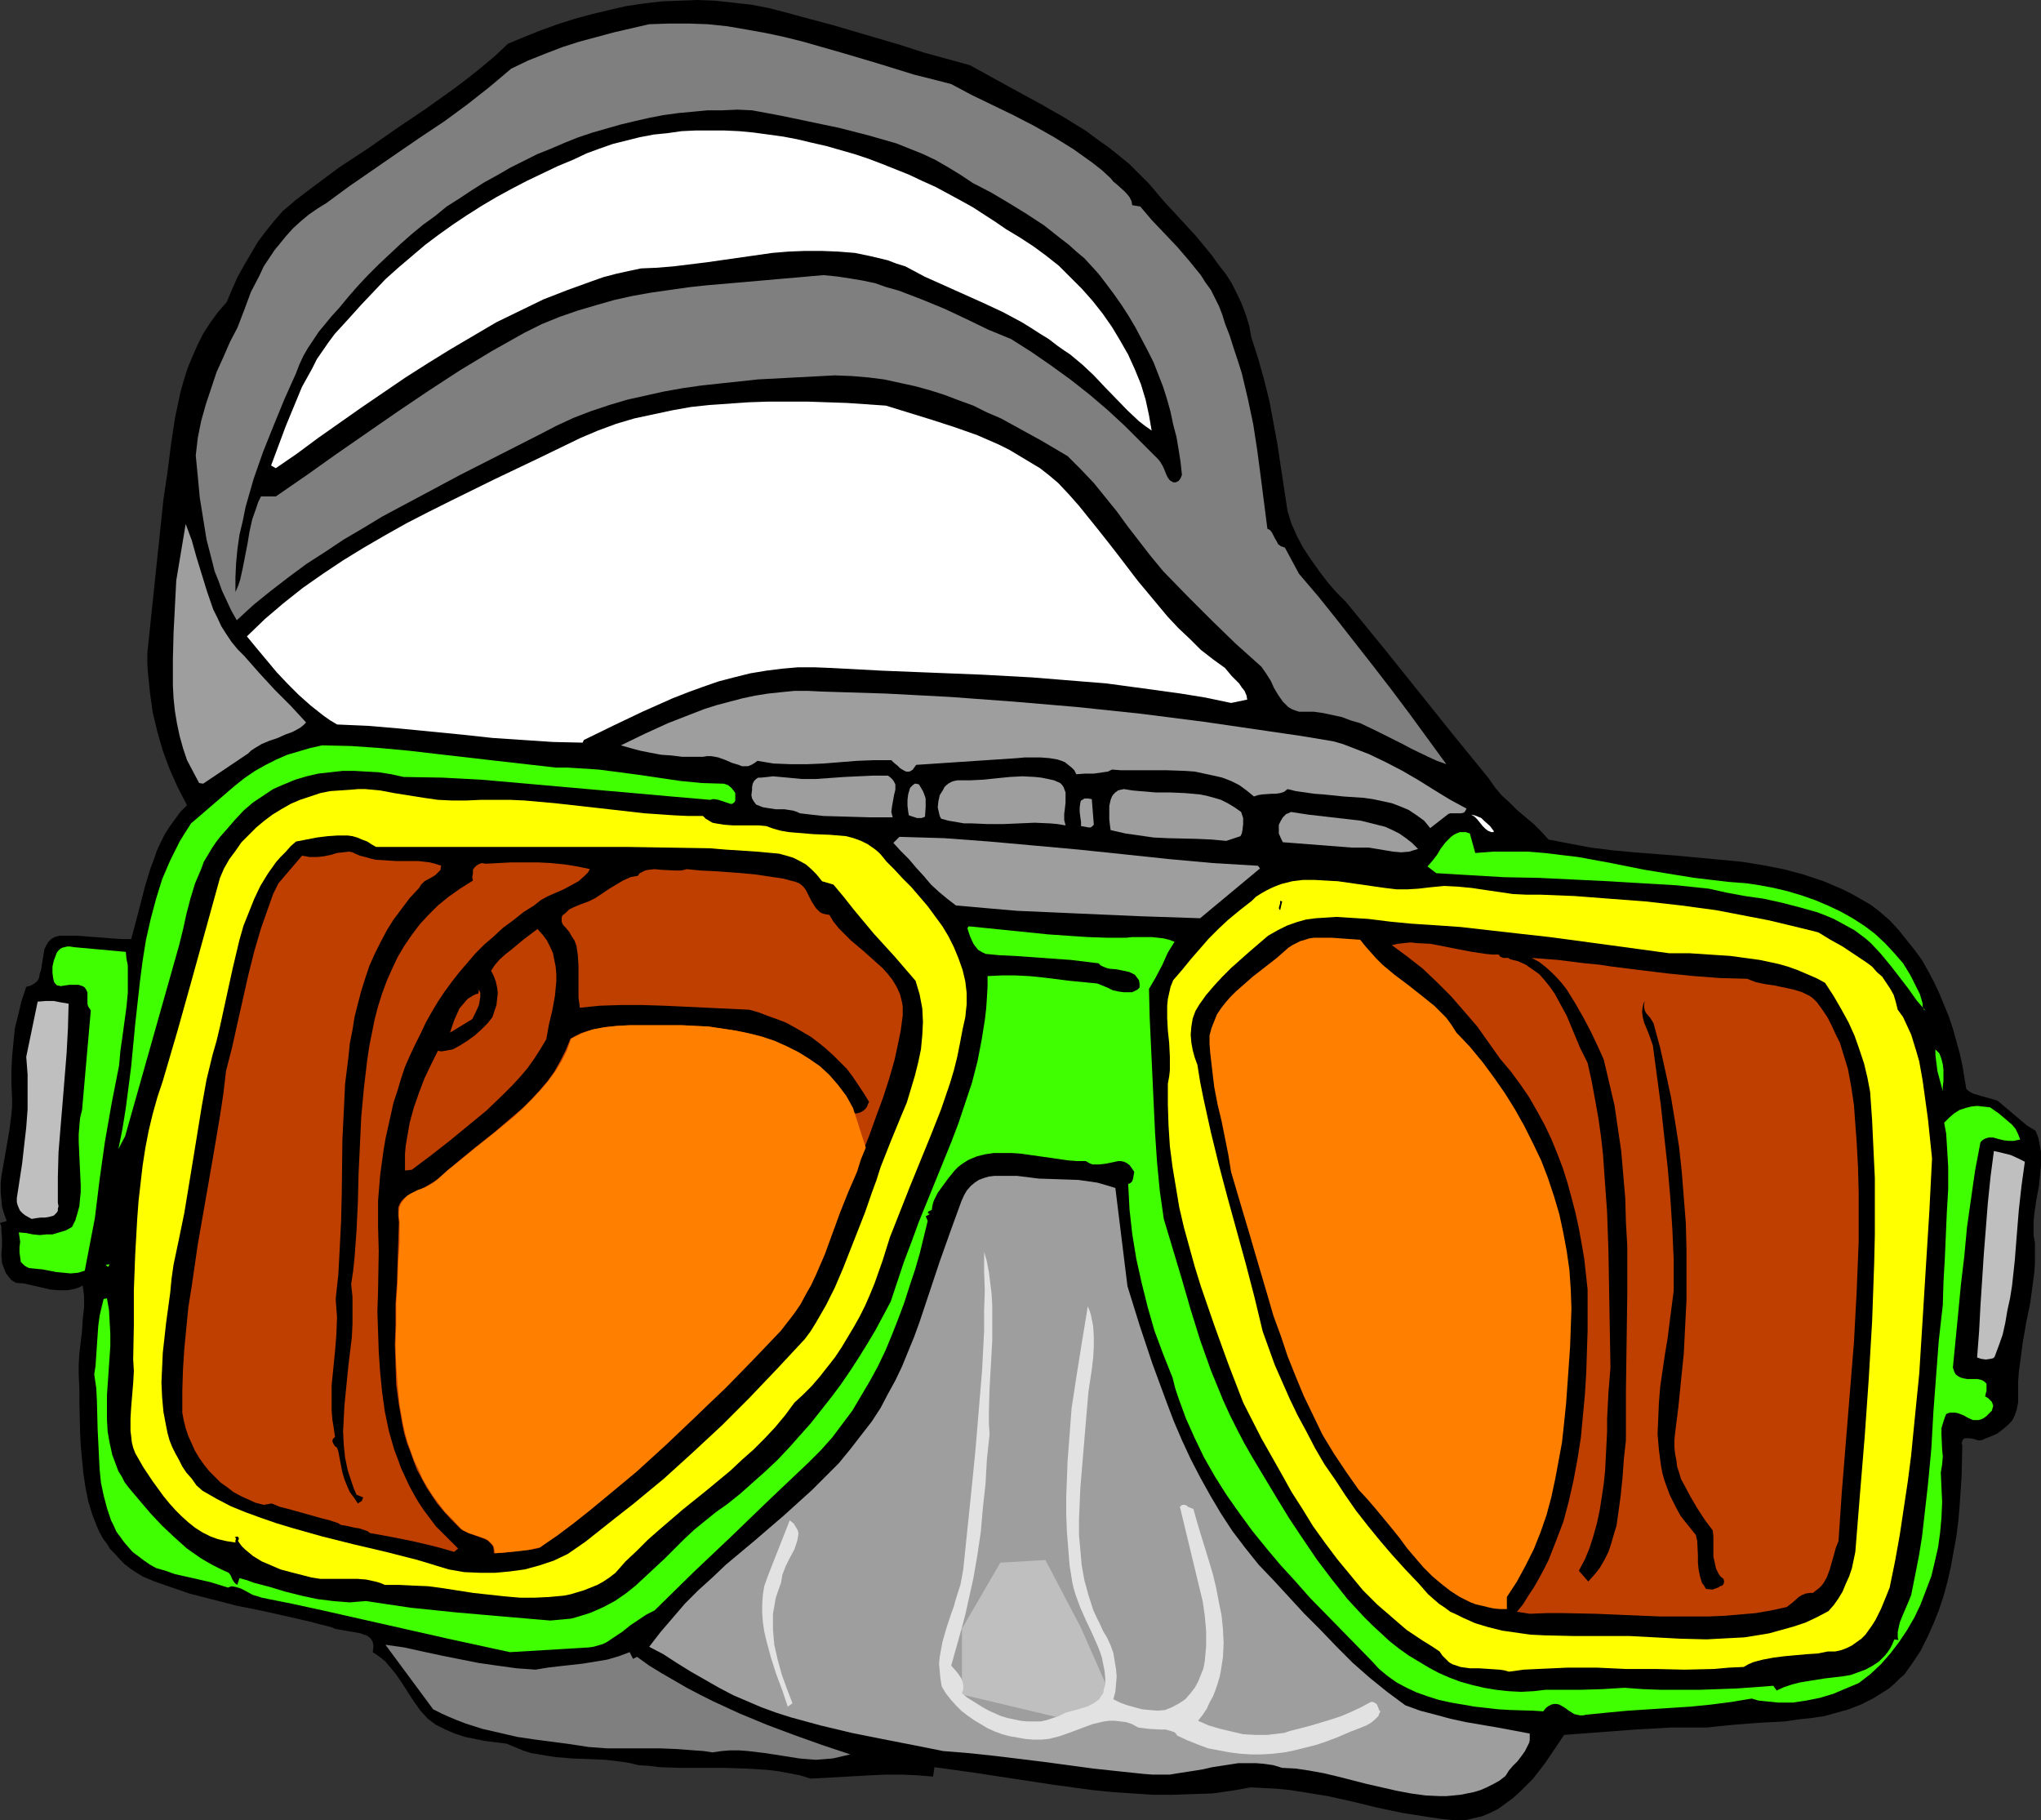 <?xml version="1.0" encoding="UTF-8" standalone="no"?>
<svg
   version="1.0"
   width="129.724mm"
   height="115.683mm"
   id="svg41"
   sodipodi:docname="Mask 07.wmf"
   xmlns:inkscape="http://www.inkscape.org/namespaces/inkscape"
   xmlns:sodipodi="http://sodipodi.sourceforge.net/DTD/sodipodi-0.dtd"
   xmlns="http://www.w3.org/2000/svg"
   xmlns:svg="http://www.w3.org/2000/svg">
  <rect width="100%" height="100%" fill="#333333" stroke="none"/>
  <sodipodi:namedview
     id="namedview41"
     pagecolor="#ffffff"
     bordercolor="#000000"
     borderopacity="0.25"
     inkscape:showpageshadow="2"
     inkscape:pageopacity="0.0"
     inkscape:pagecheckerboard="0"
     inkscape:deskcolor="#d1d1d1"
     inkscape:document-units="mm" />
  <defs
     id="defs1">
    <pattern
       id="WMFhbasepattern"
       patternUnits="userSpaceOnUse"
       width="6"
       height="6"
       x="0"
       y="0" />
  </defs>
  <path
     style="fill:#000000;fill-opacity:1;fill-rule:evenodd;stroke:none"
     d="m 6.302,237.034 1.131,-0.323 0.808,-0.485 0.646,-0.485 0.485,-0.808 0.162,-0.969 0.323,-0.969 0.646,-4.039 0.162,-0.969 0.485,-0.969 0.485,-0.808 0.646,-0.646 0.808,-0.485 1.131,-0.323 h 2.262 2.101 l 4.202,0.323 4.202,0.323 2.262,0.162 h 2.262 l 1.131,-4.201 1.131,-4.363 1.131,-4.363 1.293,-4.201 0.808,-2.1 0.646,-1.939 0.97,-2.1 0.97,-1.939 1.131,-1.777 1.293,-1.777 1.293,-1.777 1.616,-1.616 -2.262,-4.363 -1.939,-4.363 -1.616,-4.363 -1.293,-4.524 -1.131,-4.686 -0.646,-4.686 -0.485,-4.686 -0.162,-2.424 v -2.424 l 3.878,-37.001 0.97,-6.463 0.808,-6.463 0.97,-6.463 0.646,-3.07 0.646,-3.07 0.808,-2.908 0.97,-3.07 1.131,-2.747 1.293,-2.908 1.293,-2.585 1.778,-2.747 1.778,-2.424 2.101,-2.424 1.293,-3.07 1.293,-2.908 1.616,-2.908 1.616,-2.747 1.616,-2.747 1.939,-2.585 1.939,-2.424 2.101,-2.424 3.232,-2.747 3.394,-2.585 6.949,-5.17 7.11,-4.686 6.949,-4.847 6.949,-4.686 6.787,-4.847 3.394,-2.585 3.232,-2.585 3.07,-2.585 3.07,-2.908 3.878,-1.616 4.04,-1.616 4.04,-1.454 4.04,-1.293 4.202,-1.131 4.04,-0.969 4.202,-0.969 4.363,-0.646 4.202,-0.485 4.202,-0.162 L 167.579,0 l 4.202,0.162 4.363,0.485 4.363,0.485 4.202,0.808 4.363,1.131 5.333,1.454 5.494,1.454 10.989,3.232 5.494,1.616 5.494,1.777 11.15,3.07 11.15,6.14 5.656,3.07 5.656,3.232 5.494,3.393 2.586,1.939 2.747,1.939 2.424,1.939 2.586,2.101 2.262,2.262 2.424,2.424 3.555,4.201 3.878,4.201 3.878,4.201 3.717,4.524 1.616,2.262 1.778,2.262 1.454,2.262 1.293,2.585 1.131,2.424 0.97,2.585 0.808,2.585 0.485,2.747 1.616,5.009 1.454,5.17 1.293,5.17 0.97,5.17 0.97,5.332 0.808,5.332 1.616,10.664 0.97,3.07 1.293,2.908 1.454,2.747 1.939,2.908 1.939,2.747 2.101,2.747 2.101,2.424 2.262,2.262 4.363,5.332 4.363,5.332 8.565,10.664 8.403,10.503 8.565,10.503 1.454,2.101 1.616,1.939 1.939,1.777 1.778,1.777 4.04,3.393 1.778,1.777 1.778,1.939 5.01,0.969 5.171,0.969 5.171,0.646 5.171,0.485 10.342,0.808 10.342,0.969 5.171,0.485 5.01,0.808 5.01,0.969 4.848,1.293 2.424,0.808 2.424,0.808 2.262,0.969 2.262,0.969 2.262,1.131 2.262,1.293 2.262,1.293 2.101,1.616 2.424,2.1 2.101,2.262 1.939,2.424 1.939,2.424 1.778,2.424 1.454,2.585 1.454,2.747 1.293,2.747 1.131,2.747 1.131,2.747 0.97,2.908 0.808,2.908 0.808,2.908 0.646,2.908 0.97,5.817 0.808,0.646 0.97,0.485 1.131,0.323 1.131,0.323 2.262,0.646 1.131,0.323 0.808,0.646 2.101,1.777 2.101,1.777 2.101,1.777 2.101,1.293 0.646,1.616 0.323,1.616 0.323,1.777 v 1.616 1.616 l -0.162,1.616 -0.323,3.393 -0.646,3.393 -0.485,3.393 -0.162,1.616 v 1.777 1.777 l 0.323,1.616 v 2.585 2.424 l -0.162,2.262 -0.323,2.424 -0.646,4.847 -0.97,4.686 -0.808,4.686 -0.646,4.847 -0.323,2.424 -0.162,2.262 v 2.424 2.585 l -0.323,1.616 -0.485,1.454 -0.646,1.293 -1.131,1.131 -1.131,0.969 -1.293,0.969 -1.454,0.646 -1.616,0.646 -0.323,0.162 -0.485,0.162 h -0.808 l -0.97,-0.323 -0.97,-0.162 h -0.808 -0.323 l -0.323,0.162 -0.162,0.162 -0.162,0.323 -0.162,0.485 0.162,0.646 -0.162,7.271 -0.485,7.271 -0.323,3.716 -0.485,3.716 -0.646,3.555 -0.646,3.555 -0.808,3.555 -0.97,3.555 -1.131,3.393 -1.293,3.232 -1.454,3.232 -1.616,3.232 -1.939,2.908 -1.939,2.747 -1.293,1.131 -1.131,1.131 -1.293,1.131 -1.293,0.808 -2.586,1.616 -2.909,1.454 -2.909,1.131 -2.909,0.808 -2.909,0.808 -3.232,0.485 -3.07,0.323 -3.232,0.485 -6.302,0.323 -6.141,0.485 -3.232,0.323 -3.07,0.323 h -4.363 -4.202 l -8.565,0.485 -8.565,0.646 -8.565,0.646 -2.262,3.393 -2.424,3.555 -2.747,3.555 -1.616,1.616 -1.616,1.616 -1.616,1.454 -1.778,1.293 -1.778,1.293 -1.939,0.969 -1.939,0.808 -2.101,0.485 -2.101,0.485 h -2.262 l -3.232,-0.323 -3.232,-0.485 -6.141,-0.969 -6.141,-1.293 -5.979,-1.454 -5.818,-1.293 -5.979,-0.969 -3.07,-0.485 -3.232,-0.323 -3.07,-0.162 -3.232,-0.162 -4.525,0.808 -4.686,0.646 -4.848,0.162 -4.686,0.162 h -4.686 l -4.848,-0.323 -4.848,-0.323 -4.848,-0.485 -9.534,-1.293 -9.534,-1.454 -9.534,-1.454 -9.373,-1.293 -0.323,2.262 -3.878,-0.323 -3.717,-0.162 h -3.717 l -3.555,0.162 -14.544,0.808 -2.586,-0.808 -2.586,-0.485 -2.586,-0.485 -2.586,-0.323 -5.333,-0.323 -5.01,-0.162 h -10.504 l -5.01,-0.162 -2.586,-0.323 -2.586,-0.162 -1.939,-0.485 -1.939,-0.323 -4.04,-0.485 -4.04,-0.162 -4.04,-0.162 -3.878,-0.323 -2.101,-0.323 -1.939,-0.323 -1.939,-0.323 -1.939,-0.646 -1.939,-0.808 -1.939,-0.808 -5.171,-0.646 -2.424,-0.485 -2.424,-0.485 -2.424,-0.808 -2.262,-0.969 -2.262,-1.131 -1.939,-1.454 -1.778,-1.939 -1.616,-2.262 -1.454,-2.262 -1.454,-2.262 -1.454,-2.1 -1.616,-1.939 -0.808,-0.969 -0.97,-0.808 -1.131,-0.808 -0.97,-0.646 0.162,-0.969 v -0.808 l -0.162,-0.646 -0.323,-0.646 -0.485,-0.485 -0.646,-0.485 -0.646,-0.162 -0.808,-0.323 -1.778,-0.323 -0.97,-0.162 -0.97,-0.162 -1.778,-0.323 -0.808,-0.162 -0.646,-0.323 -5.656,-1.454 -5.656,-1.293 -5.818,-1.293 -5.656,-1.131 -5.656,-1.454 -5.656,-1.454 -5.656,-1.939 -2.747,-0.969 -2.747,-1.131 -1.616,-0.969 -1.454,-0.969 -1.454,-1.131 -1.131,-1.131 -1.131,-1.293 -1.131,-1.131 -0.808,-1.293 -0.97,-1.293 -0.808,-1.454 -0.646,-1.454 -1.131,-2.908 -0.97,-3.232 -0.646,-3.232 -0.485,-3.232 -0.323,-3.393 -0.323,-3.393 -0.162,-3.393 -0.162,-6.948 v -3.232 l -0.162,-3.393 V 327.84 l 0.162,-2.747 0.646,-5.494 0.162,-2.747 0.323,-2.747 v -2.747 l -0.323,-2.585 -0.97,0.485 -0.97,0.323 -0.808,0.162 -0.97,0.162 h -2.101 l -1.939,-0.162 -2.101,-0.485 -2.101,-0.485 -2.101,-0.485 -1.939,-0.162 -1.131,-0.646 -0.646,-0.808 -0.646,-0.808 -0.323,-0.808 -0.323,-0.808 -0.323,-0.969 -0.162,-1.939 0.162,-1.939 v -0.969 -0.969 l -0.162,-1.939 v -0.969 L 0,293.747 1.616,293.262 0.97,291.485 0.485,289.869 0.323,288.092 0.162,286.315 v -1.939 l 0.162,-1.777 0.646,-3.716 0.646,-3.716 0.646,-3.716 0.485,-3.878 0.162,-1.777 v -1.777 l -0.162,-3.555 v -3.393 l 0.162,-3.393 0.323,-3.232 0.323,-3.393 0.808,-3.232 0.808,-3.393 z"
     id="path1" />
  <path
     style="fill:#bfbfbf;fill-opacity:1;fill-rule:evenodd;stroke:none"
     d="m 9.05,240.588 1.939,-0.162 h 1.939 l 1.616,0.323 1.939,0.323 -0.162,5.978 -0.323,5.978 -0.97,11.957 -0.485,5.817 -0.485,5.978 -0.162,5.978 v 6.14 l 0.162,0.808 -0.162,0.646 v 0.485 l -0.323,0.485 -0.323,0.323 -0.323,0.323 -1.131,0.323 -0.97,0.162 H 9.696 l -1.131,0.162 -0.97,0.162 -1.454,-0.808 -0.646,-0.485 -0.646,-0.646 -0.323,-0.646 -0.323,-0.808 -0.162,-0.646 v -0.969 l 0.646,-4.201 0.646,-4.201 0.485,-4.363 0.485,-4.201 0.323,-4.363 v -4.201 -4.201 l -0.323,-4.201 z"
     id="path2" />
  <path
     style="fill:#3fff00;fill-opacity:1;fill-rule:evenodd;stroke:none"
     d="m 17.776,227.501 12.443,1.131 0.162,1.616 0.323,1.616 v 3.232 3.393 l -0.323,3.393 -0.485,3.555 -0.485,3.555 -0.485,3.393 -0.323,3.555 -1.778,9.048 -1.616,9.21 -1.293,9.21 -1.131,9.21 -2.424,12.603 -1.616,0.485 -1.778,0.162 -1.616,-0.162 -1.778,-0.162 -3.394,-0.646 L 8.565,304.734 6.949,304.573 6.302,304.25 5.818,303.927 5.333,303.442 5.01,303.119 4.848,301.988 4.686,300.857 v -1.293 l 0.162,-1.293 -0.162,-1.131 -0.162,-1.131 1.778,0.162 1.616,0.323 1.616,0.162 1.616,-0.162 h 1.454 l 1.616,-0.485 1.616,-0.485 1.454,-0.808 0.808,-1.616 0.485,-1.616 0.485,-1.777 0.162,-1.777 0.162,-1.616 v -1.616 l -0.162,-3.555 -0.162,-3.393 -0.162,-3.555 v -1.777 l 0.162,-1.939 0.162,-1.939 0.485,-1.939 2.101,-23.913 -0.323,-0.485 -0.323,-0.485 -0.162,-0.646 v -0.808 -0.646 -0.646 -0.646 l -0.323,-0.646 -0.323,-0.485 -0.485,-0.323 -0.485,-0.162 -0.485,-0.162 H 17.776 16.645 l -1.131,0.162 -0.97,0.162 -0.485,-0.162 h -0.323 l -0.323,-0.323 -0.323,-0.323 -0.162,-0.485 -0.162,-0.646 -0.162,-1.293 v -1.454 l 0.323,-1.454 0.485,-1.293 0.162,-0.485 0.323,-0.485 0.485,-0.485 0.485,-0.323 0.646,-0.162 0.646,-0.162 h 0.646 z"
     id="path3" />
  <path
     style="fill:#9e9e9e;fill-opacity:1;fill-rule:evenodd;stroke:none"
     d="m 44.602,125.869 1.454,3.878 1.131,4.039 1.293,4.201 1.293,4.201 1.454,4.201 0.97,1.939 0.97,2.1 1.131,1.777 1.293,1.939 1.454,1.777 1.616,1.616 3.555,4.039 3.717,4.039 3.878,3.878 3.717,4.039 -0.646,0.646 -0.808,0.646 -1.778,0.969 -1.778,0.646 -1.778,0.808 -1.939,0.646 -1.939,0.808 -1.616,0.969 -0.97,0.646 -0.646,0.646 -10.827,7.271 -0.97,-0.162 -1.454,-2.747 -1.454,-2.747 -0.97,-2.908 -0.808,-2.908 -0.646,-3.07 -0.485,-2.908 -0.323,-3.07 -0.162,-3.07 v -3.232 -3.07 l 0.162,-6.302 0.323,-6.302 0.323,-6.301 z"
     id="path4" />
  <path
     style="fill:#7f7f7f;fill-opacity:1;fill-rule:evenodd;stroke:none"
     d="m 57.045,78.688 1.616,-4.201 1.616,-4.363 2.101,-4.039 0.97,-2.101 1.293,-1.939 1.293,-1.939 1.454,-1.777 1.454,-1.777 1.616,-1.777 1.778,-1.616 1.939,-1.616 2.101,-1.454 2.101,-1.293 5.494,-4.039 11.474,-7.917 5.656,-3.878 5.818,-3.878 5.494,-4.039 5.333,-4.201 5.171,-4.363 4.04,-1.939 4.04,-1.616 4.202,-1.616 4.04,-1.293 4.202,-1.131 4.202,-1.131 8.403,-1.939 4.848,-0.162 h 4.686 l 4.525,0.162 4.686,0.485 4.686,0.808 4.525,0.808 4.525,0.969 4.525,1.131 9.05,2.585 8.726,2.585 8.888,2.747 4.525,1.131 4.363,1.131 4.848,2.585 5.01,2.424 5.01,2.424 5.01,2.585 4.848,2.747 4.686,2.908 2.262,1.616 2.262,1.616 2.262,1.777 2.101,1.939 0.646,0.808 0.808,0.646 1.616,1.454 0.808,0.808 0.646,0.808 0.485,0.969 0.162,0.969 1.939,0.323 2.747,3.232 3.07,3.232 3.07,3.232 2.909,3.393 2.747,3.393 1.131,1.777 1.293,1.777 0.97,1.939 0.97,1.939 0.808,2.101 0.646,2.101 1.131,2.908 0.97,3.07 0.97,2.908 0.97,3.07 1.454,6.14 1.293,6.14 0.97,6.302 0.808,6.14 1.616,12.603 0.646,0.323 0.485,0.646 0.646,1.293 0.485,0.808 0.323,0.646 0.646,0.485 0.485,0.162 0.485,0.162 3.394,6.301 4.686,5.494 4.525,5.655 8.726,11.149 4.363,5.655 4.363,5.817 4.363,5.978 4.363,5.978 -2.262,-0.808 -2.101,-0.969 -4.04,-1.939 -2.101,-1.131 -1.939,-0.969 -4.202,-2.101 -4.04,-1.939 -2.262,-0.646 -2.101,-0.808 -2.262,-0.485 -2.262,-0.485 -2.262,-0.323 h -2.424 -1.131 l -0.97,-0.323 -0.808,-0.323 -0.808,-0.485 -0.646,-0.646 -0.646,-0.646 -1.131,-1.616 -0.97,-1.616 -0.808,-1.777 -1.131,-1.777 -1.131,-1.616 -6.141,-5.494 -5.818,-5.655 -5.818,-5.817 -5.818,-5.978 -3.07,-3.716 -2.747,-3.555 -2.747,-3.555 -1.293,-1.777 -1.293,-1.777 -2.747,-3.393 -2.747,-3.393 -3.07,-3.232 -3.232,-3.232 -6.302,-3.716 -6.464,-3.555 -3.232,-1.777 -3.394,-1.454 -3.232,-1.616 -3.555,-1.293 -3.394,-1.293 -3.555,-1.131 -3.555,-0.969 -3.717,-0.808 -3.717,-0.808 -3.878,-0.485 -3.878,-0.323 -4.04,-0.162 -18.422,0.969 -9.05,0.969 -4.525,0.485 -4.525,0.646 -4.525,0.808 -4.363,0.969 -4.363,0.969 -4.363,1.293 -4.363,1.454 -4.202,1.616 -4.202,1.939 -4.04,2.1 -19.069,9.695 -9.373,5.009 -9.373,5.009 -4.525,2.747 -4.686,2.747 -4.363,2.908 -4.525,2.908 -4.363,3.232 -4.202,3.232 -4.202,3.393 -4.04,3.716 -1.293,-2.262 -1.131,-2.424 -1.131,-2.424 -0.808,-2.262 -0.97,-2.424 -0.646,-2.585 -1.293,-5.009 -0.808,-5.009 -0.808,-5.009 -0.485,-5.17 -0.485,-5.009 0.485,-4.201 0.808,-4.039 1.131,-4.039 1.293,-3.878 1.293,-3.878 1.616,-3.555 1.616,-3.716 z"
     id="path5" />
  <path
     style="fill:#3fff00;fill-opacity:1;fill-rule:evenodd;stroke:none"
     d="m 56.237,188.884 2.424,-1.939 2.586,-1.777 2.586,-1.454 2.586,-1.293 2.586,-1.131 2.747,-0.808 2.747,-0.808 2.909,-0.646 6.949,0.162 6.949,0.485 6.949,0.646 6.949,0.808 14.059,1.616 7.11,0.808 7.11,0.808 h 2.747 l 2.586,0.162 5.01,0.323 5.01,0.646 4.848,0.646 9.858,1.454 5.01,0.485 5.333,0.162 0.97,0.323 0.808,0.646 0.646,0.808 0.323,0.485 v 0.485 0.646 0.646 l -0.162,0.323 -0.323,0.323 -0.323,0.162 h -0.323 l -0.97,-0.323 -1.939,-0.646 -0.97,-0.162 h -0.485 l -0.485,0.162 -9.373,-0.808 -9.05,-0.808 -9.211,-0.808 -18.261,-1.616 -9.211,-0.808 -9.211,-0.485 -9.373,-0.162 -2.909,-0.646 -3.07,-0.485 -2.909,-0.162 -2.909,-0.162 h -2.909 l -2.909,0.323 -2.909,0.323 -2.747,0.646 -2.747,0.808 -2.747,1.131 -2.586,1.131 -2.424,1.616 -2.424,1.616 -2.262,1.939 -2.101,2.262 -2.101,2.424 -1.293,1.454 -1.131,1.454 -0.97,1.454 -0.97,1.616 -0.97,1.616 -0.646,1.777 -1.454,3.393 -1.131,3.716 -0.97,3.716 -0.808,3.716 -0.97,3.878 -12.928,45.726 -1.616,3.07 0.97,-4.847 0.808,-5.009 0.646,-5.009 0.646,-5.009 0.97,-10.179 1.131,-10.179 0.646,-5.009 0.808,-5.009 1.131,-5.009 1.293,-4.847 1.454,-4.686 0.97,-2.262 0.97,-2.262 1.131,-2.262 1.131,-2.262 1.293,-2.1 1.454,-2.262 z"
     id="path6" />
  <path
     style="fill:#3fff00;fill-opacity:1;fill-rule:evenodd;stroke:none"
     d="m 25.856,303.765 0.323,-0.162 v 0.162 l 0.162,0.162 h -0.162 l -0.162,0.323 h -0.162 l -0.162,-0.162 -0.323,-0.323 z"
     id="path7" />
  <path
     style="fill:#3fff00;fill-opacity:1;fill-rule:evenodd;stroke:none"
     d="m 25.694,311.844 0.485,2.747 0.162,2.908 0.162,2.908 v 2.908 l -0.808,11.795 v 3.07 2.747 l 0.162,2.908 0.485,2.747 0.646,2.908 0.97,2.585 0.485,1.293 0.808,1.293 0.646,1.293 0.97,1.293 2.586,3.07 2.747,3.232 2.747,2.908 2.909,2.747 3.07,2.747 1.616,1.131 1.616,1.131 1.616,0.969 1.778,0.969 1.616,0.808 1.778,0.808 0.485,0.646 0.323,0.808 0.485,0.808 0.323,0.323 0.485,0.323 v -0.162 l 0.485,-1.454 1.778,0.485 1.778,0.646 3.717,0.969 3.717,1.131 3.878,0.969 3.717,0.808 3.878,0.485 1.939,0.162 2.101,0.162 1.939,-0.162 1.939,-0.162 5.333,0.808 5.494,0.808 10.989,1.131 11.15,0.969 11.312,0.969 1.778,-0.162 1.778,-0.162 1.616,-0.162 1.616,-0.485 1.616,-0.485 1.454,-0.485 2.909,-1.293 2.747,-1.454 2.586,-1.777 2.424,-1.939 2.262,-2.1 4.686,-4.363 4.686,-4.686 2.424,-2.262 2.586,-2.1 2.586,-2.1 2.747,-1.939 3.232,-2.585 3.07,-2.747 2.909,-2.585 2.909,-2.747 2.747,-2.908 2.586,-2.908 2.586,-2.908 2.424,-3.07 2.424,-3.07 2.424,-3.232 2.101,-3.07 2.101,-3.232 2.101,-3.393 1.939,-3.232 3.717,-6.948 1.616,-4.847 1.616,-4.847 1.778,-4.686 1.778,-4.847 3.878,-9.533 3.878,-9.533 1.778,-4.686 1.616,-4.847 1.616,-4.847 1.293,-5.009 0.97,-5.009 0.808,-5.009 0.323,-2.747 0.162,-2.424 0.162,-2.747 v -2.585 l 3.394,-0.162 h 3.232 l 3.394,0.162 3.232,0.323 6.464,0.808 6.626,0.646 2.424,0.969 1.293,0.646 1.454,0.323 1.293,0.162 h 1.293 0.646 l 0.646,-0.323 0.646,-0.323 0.485,-0.485 v -0.969 l -0.162,-0.808 -0.485,-0.646 -0.485,-0.646 -0.646,-0.323 -0.646,-0.323 -1.454,-0.323 -1.616,-0.323 -1.778,-0.162 -0.646,-0.162 -0.808,-0.323 -0.646,-0.323 -0.485,-0.485 -6.626,-0.808 -13.574,-0.969 -3.555,-0.162 -3.394,-0.323 -0.97,-0.485 -0.808,-0.485 -0.646,-0.808 -0.485,-0.646 -0.808,-1.777 -0.646,-1.939 0.323,-0.485 9.534,0.969 9.534,0.969 4.686,0.323 4.848,0.323 4.686,0.162 h 4.525 l 1.454,-0.162 h 1.616 3.07 l 1.454,0.162 1.454,0.162 1.293,0.323 1.293,0.485 -0.808,1.293 -0.808,1.293 -1.293,2.908 -1.616,3.07 -1.616,2.747 0.162,6.786 0.323,6.948 0.646,13.896 0.323,6.948 0.485,7.109 0.646,6.786 0.97,6.786 4.363,14.542 2.101,7.271 2.262,7.271 2.586,7.271 1.454,3.555 1.454,3.555 1.616,3.555 1.778,3.555 1.778,3.393 1.939,3.393 2.909,4.847 2.909,4.847 3.07,5.009 3.232,4.847 3.394,5.009 3.555,4.686 3.717,4.686 1.939,2.1 1.939,2.1 2.101,2.1 2.101,1.939 2.101,1.939 2.262,1.777 2.262,1.616 2.424,1.454 2.424,1.454 2.424,1.293 2.586,1.131 2.586,0.969 2.909,0.808 2.747,0.646 2.909,0.485 2.909,0.323 3.07,0.162 3.07,-0.162 2.747,-0.323 h 2.747 5.494 l 5.494,-0.162 2.586,-0.162 2.747,-0.162 4.363,0.323 4.525,0.162 h 4.525 4.525 l 4.525,-0.162 4.525,-0.162 4.525,-0.323 4.202,-0.323 0.808,1.131 1.778,-0.808 1.939,-0.646 1.939,-0.485 1.939,-0.323 4.04,-0.646 4.202,-0.485 1.939,-0.323 1.778,-0.646 1.778,-0.646 1.778,-0.969 1.454,-0.969 0.808,-0.808 0.646,-0.646 0.646,-0.808 0.646,-0.969 0.485,-0.969 0.485,-1.131 0.97,0.162 -0.162,-0.646 v -0.646 -0.646 l 0.162,-0.808 0.323,-1.454 0.646,-1.616 1.454,-3.393 0.646,-1.616 0.323,-1.616 0.808,-4.039 0.808,-4.201 0.646,-4.039 0.485,-4.201 0.97,-8.564 0.808,-8.564 0.485,-8.725 0.646,-8.564 0.646,-8.564 0.97,-8.564 0.162,-5.494 0.323,-5.655 0.485,-11.149 0.323,-5.494 v -5.494 l -0.323,-5.332 -0.162,-2.585 -0.485,-2.585 1.293,-1.293 1.131,-0.969 1.293,-0.808 1.454,-0.485 1.293,-0.323 1.454,-0.162 1.454,0.162 1.616,0.162 2.101,1.454 2.101,1.777 1.131,0.969 0.808,0.969 0.646,1.293 0.485,1.293 -0.808,0.162 -0.646,0.162 h -1.293 l -1.293,-0.162 -1.293,-0.323 -1.131,-0.323 h -1.131 l -0.485,0.162 -0.485,0.162 -0.485,0.323 -0.485,0.485 -1.293,6.786 -0.97,6.786 -0.97,6.786 -0.646,6.948 -0.808,6.786 -0.646,6.786 -0.646,6.625 -0.646,6.625 0.323,0.969 0.323,0.646 0.646,0.485 0.646,0.323 0.646,0.162 0.808,0.162 h 1.778 0.646 l 0.808,0.162 0.485,0.162 0.485,0.323 0.485,0.485 v 0.808 0.323 0.646 l -0.162,0.485 -0.162,0.808 0.646,0.323 0.485,0.485 0.485,0.485 0.162,0.485 0.162,0.485 -0.162,0.485 -0.162,0.646 -0.485,0.485 -0.808,0.808 -0.646,0.485 -0.646,0.323 -0.646,0.162 h -0.646 -0.646 l -1.131,-0.485 -1.131,-0.646 -1.293,-0.485 -0.646,-0.162 h -0.808 -0.646 l -0.808,0.323 -0.323,0.808 -0.323,0.969 -0.485,1.616 v 1.616 l 0.162,3.555 0.162,1.616 -0.162,1.939 -0.162,0.969 -0.162,0.969 0.162,3.555 0.162,3.555 -0.162,3.716 -0.323,3.555 -0.485,3.555 -0.808,3.555 -0.808,3.393 -1.293,3.393 -1.293,3.393 -1.454,3.07 -1.778,3.07 -1.939,2.908 -2.101,2.747 -2.262,2.585 -2.586,2.424 -2.747,2.101 -3.07,1.293 -3.07,1.293 -3.232,0.969 -3.232,0.646 -3.232,0.485 h -3.394 l -3.232,-0.323 -1.616,-0.162 -1.616,-0.485 -4.848,0.808 -5.01,0.646 -4.848,0.485 -5.01,0.323 -5.01,0.323 -5.01,0.323 -5.171,0.485 -4.848,0.485 -0.808,0.162 h -0.646 l -0.808,-0.162 -0.646,-0.162 -1.293,-0.808 -0.646,-0.485 -0.485,-0.323 -1.131,-0.646 -0.646,-0.162 h -0.646 l -0.646,0.162 -0.646,0.323 -0.646,0.485 -0.646,0.808 -2.424,-0.162 -5.494,-0.162 -2.747,-0.162 -5.818,-0.646 -2.747,-0.485 -2.909,-0.485 -2.909,-0.646 -2.586,-0.808 -2.747,-0.969 -2.424,-1.131 -2.424,-1.293 -2.262,-1.616 -1.939,-1.616 -1.939,-2.1 -7.272,-7.433 -7.434,-7.594 -3.555,-4.039 -3.555,-3.878 -3.394,-4.039 -3.394,-4.201 -3.07,-4.201 -3.07,-4.363 -2.747,-4.363 -2.586,-4.524 -2.262,-4.686 -2.101,-4.686 -1.778,-4.847 -0.808,-2.424 -0.646,-2.585 -2.262,-5.655 -2.101,-5.655 -1.616,-5.655 -1.454,-5.817 -1.293,-5.817 -0.97,-5.978 -0.646,-5.817 -0.323,-6.14 0.485,-0.162 0.323,-0.323 0.162,-0.162 0.162,-0.485 0.162,-0.808 0.162,-0.969 -0.646,-0.969 -0.485,-0.646 -0.646,-0.485 -0.646,-0.323 -0.808,-0.162 h -0.646 l -1.454,0.323 -1.616,0.323 -1.454,0.162 h -0.808 -0.808 l -0.808,-0.323 -0.808,-0.485 h -2.101 l -2.101,-0.162 -4.525,-0.646 -4.525,-0.646 -2.262,-0.323 -2.262,-0.162 h -2.262 -2.101 l -2.101,0.323 -1.939,0.485 -1.939,0.808 -0.808,0.485 -0.97,0.646 -0.808,0.646 -0.808,0.808 -0.646,0.808 -0.808,0.969 -1.293,1.777 -1.293,1.777 -0.485,0.969 -0.485,0.969 -0.323,1.131 -0.162,1.131 h -0.162 l -0.323,0.162 -0.323,0.162 -0.162,0.323 0.485,0.323 -0.97,0.485 0.485,1.131 -1.939,7.917 -1.131,3.878 -1.293,3.878 -1.293,4.039 -1.454,3.878 -1.454,3.716 -1.616,3.878 -1.778,3.716 -1.939,3.555 -2.101,3.555 -2.101,3.555 -2.424,3.232 -2.424,3.232 -2.747,3.07 -2.909,2.908 -9.373,8.887 -9.211,8.887 -9.211,8.725 -9.211,9.048 -1.939,0.969 -1.939,1.293 -1.939,1.293 -1.778,1.454 -1.939,1.293 -1.939,1.293 -0.97,0.485 -1.131,0.323 -1.131,0.323 -1.131,0.162 v 0 l -18.907,1.131 -7.434,-1.616 -7.434,-1.616 -15.029,-3.393 -15.029,-3.393 -7.434,-1.616 -7.272,-1.454 -0.97,-0.323 -1.131,-0.323 -2.101,-1.131 -0.97,-0.485 -1.131,-0.323 -0.97,-0.162 -0.808,0.323 -4.202,-1.293 -4.202,-0.969 -4.363,-0.969 -2.262,-0.808 -2.262,-0.646 -1.454,-0.808 -1.616,-1.131 -1.293,-0.969 -1.293,-0.969 -1.131,-1.293 -0.97,-1.131 -0.808,-1.131 -0.97,-1.293 -0.646,-1.454 -0.646,-1.293 -0.97,-2.908 -0.808,-3.07 -0.646,-3.07 -0.323,-3.232 -0.162,-3.232 -0.323,-6.625 -0.162,-6.625 -0.162,-3.07 -0.485,-3.232 0.323,-2.1 0.323,-4.847 0.162,-2.424 0.162,-2.262 0.323,-2.424 0.485,-2.1 0.485,-1.939 z"
     id="path8" />
  <path
     style="fill:#ffff00;fill-opacity:1;fill-rule:evenodd;stroke:none"
     d="m 52.843,210.858 0.97,-2.262 1.293,-2.262 1.454,-1.939 1.454,-2.1 1.778,-1.777 1.778,-1.777 1.939,-1.616 1.939,-1.454 2.101,-1.293 2.262,-1.293 2.262,-0.969 2.424,-0.808 2.424,-0.808 2.424,-0.485 2.424,-0.162 2.424,-0.162 1.778,-0.162 h 1.778 l 3.555,0.323 3.394,0.646 7.11,1.131 3.394,0.485 3.394,0.162 h 1.778 1.616 l 3.555,-0.162 h 3.555 3.394 l 3.555,0.162 7.272,0.646 14.382,1.616 7.11,0.808 7.11,0.485 3.394,0.162 h 3.555 l 0.646,0.646 0.808,0.485 0.808,0.485 0.808,0.162 1.939,0.323 2.262,0.162 h 1.939 2.262 1.939 l 1.778,0.162 1.778,0.646 1.778,0.485 1.939,0.323 1.939,0.162 3.878,0.323 4.04,0.162 1.939,0.162 1.939,0.162 1.778,0.485 1.778,0.646 1.616,0.808 1.616,1.131 0.808,0.646 0.646,0.646 0.808,0.969 0.646,0.808 1.939,1.939 1.939,2.101 2.101,2.1 1.939,2.262 1.939,2.262 1.778,2.424 1.778,2.424 1.454,2.424 1.293,2.585 1.131,2.747 0.97,2.747 0.646,2.747 0.323,2.747 v 2.747 l -0.162,1.454 -0.162,1.616 -0.323,1.454 -0.323,1.454 -0.646,3.393 -0.646,3.232 -0.808,3.232 -0.97,3.232 -2.101,6.14 -2.424,6.14 -5.01,12.28 -2.424,6.14 -2.424,6.14 -1.778,5.655 -1.939,5.494 -1.131,2.747 -1.131,2.585 -1.293,2.585 -1.454,2.585 -1.454,2.424 -1.454,2.424 -1.616,2.424 -1.778,2.262 -1.778,2.262 -1.939,2.262 -2.101,2.101 -2.101,1.939 -2.262,3.07 -2.424,2.908 -2.586,2.747 -2.586,2.585 -2.747,2.424 -2.747,2.585 -5.656,4.686 -5.818,4.686 -5.656,4.847 -2.747,2.424 -2.586,2.585 -2.747,2.585 -2.424,2.747 -1.454,1.131 -1.454,0.969 -1.454,0.808 -1.616,0.646 -1.616,0.646 -1.616,0.485 -1.616,0.485 -1.616,0.323 -3.555,0.323 -3.394,0.162 h -3.555 l -3.717,-0.323 -7.434,-0.808 -7.272,-1.131 -3.555,-0.485 -3.717,-0.162 -3.394,-0.162 h -3.394 l -1.131,-0.485 -1.131,-0.323 -2.262,-0.485 -2.101,-0.162 h -2.262 -4.363 -2.262 l -2.101,-0.323 -5.01,-1.293 -2.424,-0.646 -2.262,-0.969 -2.262,-0.969 -2.101,-1.293 -0.97,-0.808 -0.97,-0.808 -0.808,-0.808 -0.808,-1.131 v -0.162 l 0.162,-0.323 v -0.323 l -0.162,-0.162 -0.162,-0.162 -0.646,0.162 0.162,0.162 0.162,0.162 -0.162,0.485 v 0.323 0.485 -0.323 l -2.101,-0.323 -2.101,-0.485 -1.778,-0.646 -1.939,-0.969 -1.778,-1.131 -1.616,-1.293 -1.616,-1.454 -1.454,-1.454 -1.454,-1.616 -1.454,-1.777 -2.586,-3.555 -2.262,-3.393 -1.939,-3.393 -0.485,-1.293 -0.323,-1.293 -0.162,-1.454 -0.162,-1.293 v -2.908 l 0.162,-2.747 0.485,-5.817 0.162,-2.908 -0.162,-2.747 0.162,-8.24 v -8.402 l 0.323,-8.564 0.485,-8.564 0.323,-4.363 0.485,-4.201 0.485,-4.201 0.646,-4.201 0.808,-4.201 0.97,-4.039 1.131,-4.039 1.293,-3.878 3.555,-12.118 3.394,-12.118 3.394,-12.28 z"
     id="path9" />
  <path
     style="fill:#000000;fill-opacity:1;fill-rule:evenodd;stroke:none"
     d="m 81.446,74.002 2.262,-2.747 2.262,-2.585 2.424,-2.585 2.586,-2.585 2.586,-2.424 2.586,-2.424 2.747,-2.424 2.747,-2.262 2.909,-2.101 2.747,-2.262 3.07,-1.939 2.909,-1.939 3.07,-1.939 3.232,-1.777 3.07,-1.777 3.232,-1.616 3.232,-1.616 3.232,-1.293 3.394,-1.454 3.232,-1.293 3.394,-1.131 3.394,-0.969 3.394,-0.969 3.394,-0.808 3.555,-0.808 3.394,-0.646 3.555,-0.485 3.555,-0.323 3.394,-0.323 h 3.555 l 3.555,-0.162 3.555,0.162 6.949,1.293 6.949,1.454 6.949,1.454 6.949,1.777 3.394,0.969 3.394,0.969 3.232,1.293 3.232,1.293 3.07,1.454 3.07,1.777 2.909,1.777 2.909,1.939 4.363,2.262 4.363,2.585 4.202,2.585 4.202,2.747 3.878,3.07 2.101,1.616 1.778,1.616 1.939,1.616 1.778,1.939 1.616,1.777 1.616,2.101 1.939,2.585 1.939,2.747 1.778,2.747 1.616,2.747 1.454,2.747 1.454,2.747 1.454,2.908 1.131,2.908 1.131,2.908 0.97,3.07 0.808,2.908 0.646,3.07 0.808,3.07 0.485,2.908 0.485,3.07 0.323,3.07 -0.323,0.808 -0.485,0.646 -0.323,0.162 -0.323,0.162 h -0.323 -0.323 l -0.808,-0.485 -0.485,-0.646 -0.323,-0.646 -0.323,-0.808 -0.323,-0.808 -0.323,-0.646 -0.485,-0.808 -0.485,-0.646 -4.04,-4.039 -4.04,-4.039 -4.202,-3.878 -4.363,-3.716 -4.525,-3.555 -4.686,-3.393 -4.686,-3.232 -4.848,-3.07 -5.494,-2.262 -5.333,-2.585 -5.171,-2.424 -5.494,-2.262 -5.494,-2.101 -2.909,-0.808 -2.747,-0.969 -3.07,-0.646 -2.909,-0.485 -3.232,-0.485 -3.232,-0.323 -18.422,1.616 -9.373,0.808 -4.525,0.485 -4.525,0.646 -4.525,0.646 -4.525,0.808 -4.363,0.969 -4.525,1.293 -4.363,1.293 -4.202,1.454 -4.363,1.777 -4.202,2.101 -7.757,4.363 -7.757,4.686 -7.434,4.847 -7.434,5.009 -14.706,10.179 -7.272,5.17 -7.272,5.009 h -3.555 l -0.646,1.293 -0.485,1.454 -0.97,2.747 -0.646,2.908 -0.485,2.908 -1.131,5.817 -0.646,2.908 -0.485,1.454 -0.646,1.454 v -3.555 l 0.162,-3.393 0.323,-3.393 0.485,-3.393 0.808,-3.393 0.646,-3.232 0.97,-3.393 0.97,-3.393 2.262,-6.463 2.586,-6.463 2.586,-6.302 2.747,-6.14 0.808,-2.101 0.97,-2.101 1.131,-1.939 1.293,-1.939 1.293,-1.939 1.616,-1.939 1.454,-1.777 z"
     id="path10" />
  <path
     style="fill:#ffffff;fill-opacity:1;fill-rule:evenodd;stroke:none"
     d="m 139.461,105.187 4.202,-1.777 4.363,-1.616 4.363,-1.293 4.525,-0.969 4.525,-0.969 4.525,-0.808 4.525,-0.485 4.686,-0.323 4.686,-0.323 4.686,-0.162 h 4.686 4.686 l 9.534,0.323 9.373,0.646 10.989,3.393 5.494,1.777 5.494,1.939 2.586,1.131 2.586,1.131 2.586,1.293 2.424,1.454 2.424,1.454 2.424,1.454 2.262,1.777 2.101,1.777 2.586,2.747 2.424,2.747 4.686,5.817 2.424,3.07 2.262,2.908 4.686,6.14 4.848,5.817 2.424,2.908 2.586,2.747 2.747,2.585 2.586,2.585 2.909,2.262 2.909,2.1 1.616,1.939 0.808,0.808 0.97,0.969 0.646,0.969 0.646,0.808 0.485,1.131 0.162,0.969 -3.878,0.808 -6.141,-1.293 -5.979,-0.969 -5.818,-0.808 -5.979,-0.808 -5.979,-0.808 -5.979,-0.485 -11.958,-0.969 -11.797,-0.646 -12.12,-0.485 -12.12,-0.485 -12.12,-0.646 -4.04,-0.162 h -4.04 l -3.717,0.323 -3.878,0.485 -3.878,0.646 -3.878,0.969 -3.717,0.969 -3.717,1.293 -3.555,1.293 -3.717,1.454 -7.272,3.232 -7.11,3.393 -6.949,3.393 -0.323,0.646 -7.11,-0.162 -7.272,-0.485 -7.272,-0.485 -7.434,-0.808 -14.867,-1.454 -7.595,-0.646 -7.434,-0.323 -1.616,-0.969 -1.616,-1.131 -3.07,-2.424 -2.909,-2.585 -2.747,-2.747 -2.586,-2.747 -2.424,-2.908 -2.424,-2.908 -2.262,-2.747 4.363,-4.201 4.363,-3.716 4.686,-3.716 4.848,-3.393 4.848,-3.232 5.01,-3.07 5.01,-2.908 5.171,-2.908 5.333,-2.747 5.171,-2.585 10.504,-5.17 10.504,-5.009 z"
     id="path11" />
  <path
     style="fill:#ffffff;fill-opacity:1;fill-rule:evenodd;stroke:none"
     d="m 83.87,76.426 2.909,-3.232 2.909,-3.07 2.909,-3.07 3.07,-2.747 3.232,-2.747 3.232,-2.747 3.232,-2.424 3.394,-2.424 3.394,-2.262 3.555,-2.262 3.555,-2.101 3.555,-1.939 3.717,-1.939 3.717,-1.777 3.717,-1.777 3.878,-1.616 3.07,-1.454 3.07,-1.131 3.232,-1.131 3.232,-0.808 3.232,-0.808 3.394,-0.646 3.232,-0.323 3.394,-0.485 3.394,-0.162 h 3.555 3.394 l 3.555,0.162 3.394,0.323 3.555,0.485 3.555,0.485 3.394,0.646 3.394,0.808 3.555,0.808 3.394,0.969 3.394,0.969 3.394,1.131 3.394,1.293 3.232,1.293 3.232,1.293 3.07,1.454 3.232,1.454 5.979,3.232 2.909,1.616 2.747,1.777 2.747,1.777 2.586,1.777 3.232,1.939 3.232,2.101 3.07,2.262 3.07,2.424 2.747,2.747 2.747,2.747 2.586,2.908 2.424,3.07 2.262,3.232 1.939,3.232 1.939,3.393 1.616,3.555 1.454,3.555 1.131,3.716 0.808,3.716 0.646,3.716 -1.616,-1.131 -1.454,-1.131 -2.747,-2.585 -5.333,-5.494 -2.747,-2.908 -2.747,-2.585 -2.909,-2.424 -1.454,-0.969 -1.616,-1.131 -2.101,-1.616 -2.101,-1.293 -2.262,-1.454 -2.101,-1.293 -4.525,-2.424 -4.848,-2.262 -4.686,-2.101 -4.686,-2.101 -4.686,-2.101 -4.525,-2.424 -2.101,-0.646 -2.101,-0.808 -4.04,-0.969 -3.878,-0.808 -4.04,-0.323 -4.04,-0.162 h -3.878 l -4.04,0.162 -3.878,0.323 -7.918,1.131 -7.918,1.131 -7.918,0.969 -3.878,0.323 -3.878,0.162 -3.07,0.646 -2.909,0.646 -3.07,0.808 -2.747,0.969 -5.818,2.101 -5.818,2.262 -5.656,2.747 -5.656,2.747 -5.494,3.232 -5.494,3.232 -5.494,3.393 -5.333,3.393 -10.666,7.271 -10.342,7.271 -5.01,3.716 -5.171,3.555 -1.131,-0.646 3.555,-9.533 1.939,-4.686 1.939,-4.686 2.424,-4.363 1.131,-2.262 1.454,-2.101 1.454,-2.101 1.454,-1.939 1.778,-1.939 z"
     id="path12" />
  <path
     style="fill:#000000;fill-opacity:1;fill-rule:evenodd;stroke:none"
     d="m 51.066,253.353 0.97,-3.393 0.808,-3.393 3.07,-14.057 0.808,-3.393 0.808,-3.393 0.97,-3.393 1.293,-3.232 1.293,-3.232 1.454,-3.07 1.778,-2.908 1.939,-2.747 1.131,-1.293 1.293,-1.293 1.131,-1.293 1.293,-1.131 5.01,-0.969 2.586,-0.323 2.424,-0.162 h 2.424 l 1.131,0.162 1.131,0.323 1.131,0.485 1.293,0.485 0.97,0.646 1.131,0.646 h 20.038 20.038 20.2 l 20.038,0.323 1.778,0.162 1.939,0.162 7.434,0.485 3.555,0.323 1.778,0.162 1.778,0.485 1.616,0.485 1.616,0.808 1.454,0.808 1.293,1.131 1.293,1.293 1.293,1.616 2.747,0.808 2.424,2.908 2.424,3.07 4.848,5.817 5.01,5.494 5.01,5.817 0.485,1.616 0.485,1.616 0.646,3.393 0.162,3.232 -0.162,3.232 -0.323,3.393 -0.646,3.07 -0.808,3.232 -0.97,3.232 -0.97,3.232 -1.293,3.07 -2.586,6.302 -2.424,6.14 -0.97,3.07 -1.131,3.07 -1.616,4.686 -1.778,4.524 -1.778,4.524 -1.778,4.524 -1.939,4.524 -2.101,4.201 -2.424,4.201 -1.293,2.101 -1.454,1.939 -6.626,7.109 -6.626,6.948 -6.626,6.625 -6.949,6.463 -6.949,6.302 -7.434,6.14 -3.717,2.908 -3.878,3.07 -3.878,3.07 -4.202,2.908 -3.394,1.616 -3.394,1.131 -3.555,0.969 -3.555,0.485 -3.555,0.323 h -3.717 l -3.717,-0.162 -3.717,-0.646 -3.717,-1.131 -3.717,-1.131 -7.595,-1.939 -7.595,-1.777 -7.757,-1.939 -7.434,-2.1 -3.717,-1.131 -3.717,-1.293 -3.555,-1.293 -3.555,-1.454 -3.394,-1.777 -3.394,-1.939 -1.454,-1.293 -1.131,-1.616 -1.293,-1.454 -0.97,-1.454 -0.808,-1.616 -0.808,-1.454 -0.808,-1.616 -0.646,-1.616 -0.485,-1.777 -0.323,-1.616 -0.646,-3.393 -0.323,-3.555 -0.162,-3.555 0.162,-3.555 0.162,-3.555 0.808,-7.271 0.97,-7.109 0.323,-3.393 0.485,-3.393 1.293,-6.14 1.293,-6.302 2.101,-12.765 2.101,-12.926 1.131,-6.302 z"
     id="path13" />
  <path
     style="fill:#bf3f00;fill-opacity:1;fill-rule:evenodd;stroke:none"
     d="m 66.902,212.151 5.656,-6.625 0.97,0.162 0.808,0.162 h 1.778 l 1.616,-0.162 1.616,-0.323 1.616,-0.485 1.454,-0.162 1.454,-0.162 0.808,0.162 0.646,0.323 1.131,0.485 1.293,0.323 1.131,0.323 1.293,0.323 2.586,0.162 2.424,0.162 h 2.586 2.747 l 2.747,0.323 1.293,0.323 1.454,0.485 -0.162,0.485 v 0.485 l -0.646,0.646 -0.646,0.646 -0.808,0.485 -1.778,0.969 -0.808,0.808 -0.485,0.808 -2.262,2.424 -1.939,2.585 -1.939,2.585 -1.616,2.585 -1.454,2.747 -1.454,2.908 -1.293,2.908 -0.97,2.908 -0.97,3.07 -0.808,3.07 -0.808,3.232 -0.485,3.07 -0.646,3.232 -0.323,3.232 -0.808,6.463 -0.323,6.786 -0.323,6.625 -0.162,13.249 -0.162,6.463 -0.323,6.463 -0.323,6.14 -0.646,5.978 0.162,2.262 0.162,2.101 -0.162,4.201 -0.323,4.039 -0.808,8.079 v 4.039 2.1 l 0.162,2.1 0.323,1.939 0.323,2.262 -0.323,0.323 -0.162,0.162 -0.162,0.485 0.162,0.485 0.162,0.323 0.323,0.485 0.485,0.323 0.162,0.485 0.162,0.485 0.646,3.393 0.323,1.616 0.485,1.616 0.646,1.616 0.646,1.454 0.97,1.293 0.97,1.454 0.485,-0.323 0.485,-0.323 0.162,-0.485 0.162,-0.323 -1.616,-0.646 -0.646,-1.454 -0.485,-1.454 -0.97,-2.908 -0.646,-3.07 -0.323,-3.07 -0.162,-3.232 0.162,-3.07 0.162,-3.232 0.323,-3.232 0.646,-6.463 0.808,-6.625 0.162,-3.232 v -3.232 -3.232 l -0.323,-3.07 0.485,-3.232 0.323,-3.07 0.485,-6.625 0.323,-6.786 0.162,-6.786 0.323,-6.786 0.323,-6.948 0.646,-6.948 0.808,-6.786 0.485,-3.232 0.646,-3.232 0.646,-3.232 0.808,-3.07 0.97,-3.07 1.131,-3.07 1.293,-2.908 1.293,-2.747 1.616,-2.747 1.778,-2.585 1.939,-2.585 2.101,-2.262 2.262,-2.262 2.586,-2.1 2.747,-1.939 3.07,-1.939 -0.162,-0.808 0.162,-0.969 v -0.808 l 0.323,-0.485 0.485,-0.485 0.485,-0.323 0.808,-0.323 0.97,0.162 6.141,-0.323 h 3.232 3.232 l 3.07,0.162 3.232,0.323 3.07,0.485 3.07,0.646 -0.485,0.808 -0.808,0.808 -1.454,1.293 -1.778,0.969 -1.778,0.969 -3.717,1.616 -1.778,0.969 -1.616,1.293 -2.586,1.616 -2.424,1.939 -2.424,1.777 -2.262,2.1 -2.262,1.939 -2.101,2.1 -1.939,2.262 -1.939,2.262 -1.778,2.262 -1.778,2.424 -1.616,2.424 -1.454,2.424 -1.454,2.585 -1.293,2.747 -1.293,2.585 -1.293,2.747 -1.131,2.585 -0.97,2.908 -0.808,2.747 -0.97,2.908 -0.646,2.908 -0.646,2.908 -0.646,2.908 -0.485,2.908 -0.808,5.978 -0.485,5.978 v 6.14 l 0.162,5.978 -0.162,9.533 -0.162,5.009 0.162,4.686 0.162,4.847 0.323,4.847 0.485,4.847 0.646,4.686 0.97,4.686 1.293,4.524 0.808,2.101 0.808,2.262 0.97,2.101 0.97,2.1 1.131,2.1 1.131,1.939 1.293,1.939 1.454,1.939 1.454,1.939 1.778,1.777 1.778,1.777 1.778,1.777 -0.97,0.808 -2.747,-0.808 -2.424,-0.646 -4.848,-1.131 -4.848,-0.969 -2.586,-0.485 -2.747,-0.485 -0.646,-0.485 -0.97,-0.323 -0.97,-0.323 -1.131,-0.162 -2.101,-0.485 -1.131,-0.162 -0.808,-0.485 -1.939,-0.646 -1.939,-0.485 -4.04,-1.131 -4.04,-1.131 -1.939,-0.485 -1.939,-0.808 -1.939,0.323 -1.939,-0.485 -1.778,-0.808 -1.778,-0.808 -1.778,-0.969 -1.454,-1.131 -1.616,-1.131 -1.454,-1.454 -1.293,-1.293 -1.293,-1.616 -1.131,-1.616 -0.97,-1.616 -0.808,-1.777 -0.808,-1.777 -0.646,-1.939 -0.485,-1.939 -0.323,-1.777 v -5.17 l 0.162,-5.17 0.323,-5.009 0.485,-5.009 0.485,-5.009 0.808,-5.009 1.454,-10.018 1.778,-10.179 1.778,-10.179 1.778,-10.503 0.808,-5.332 0.646,-5.494 1.454,-5.655 1.293,-5.817 2.586,-11.472 1.454,-5.817 1.616,-5.494 0.97,-2.747 0.97,-2.747 0.97,-2.747 z"
     id="path14" />
  <path
     style="fill:#bf3f00;fill-opacity:1;fill-rule:evenodd;stroke:none"
     d="m 105.201,252.383 0.808,0.162 0.97,-0.162 0.808,-0.162 0.97,-0.162 1.778,-0.969 1.778,-1.131 1.778,-1.293 1.616,-1.454 1.454,-1.454 1.131,-1.454 0.485,-1.454 0.485,-1.454 0.162,-1.454 0.162,-1.454 -0.162,-1.293 -0.323,-1.454 -0.485,-1.293 -0.646,-1.293 0.97,-1.454 1.131,-1.293 1.454,-1.293 1.454,-1.131 2.909,-2.424 3.232,-2.424 1.293,1.454 0.97,1.293 0.808,1.616 0.646,1.454 0.323,1.616 0.323,1.616 0.162,1.777 v 1.777 l -0.162,1.616 -0.162,1.777 -0.646,3.555 -0.808,3.393 -0.646,3.555 -1.454,2.424 -1.454,2.262 -1.616,2.262 -1.778,2.1 -1.939,2.1 -2.101,2.101 -4.04,3.878 -4.525,3.716 -4.525,3.716 -4.363,3.393 -4.525,3.393 -1.616,0.162 v -1.939 -1.939 l 0.162,-1.939 0.323,-1.939 0.646,-3.716 0.97,-3.555 1.293,-3.716 1.293,-3.393 1.616,-3.393 z"
     id="path15" />
  <path
     style="fill:#bf3f00;fill-opacity:1;fill-rule:evenodd;stroke:none"
     d="m 105.04,283.245 2.262,-1.939 2.262,-1.939 4.525,-3.716 4.686,-3.716 4.525,-3.878 2.262,-1.939 2.101,-2.1 1.939,-2.101 1.939,-2.262 1.616,-2.262 1.454,-2.585 1.293,-2.585 1.131,-2.747 1.131,-0.646 1.293,-0.646 1.454,-0.485 1.293,-0.323 2.909,-0.646 2.909,-0.323 3.07,-0.162 h 3.232 6.141 3.07 l 3.232,0.162 3.232,0.162 3.394,0.485 3.07,0.485 3.232,0.646 3.07,0.808 3.07,1.131 2.909,1.131 2.747,1.454 2.747,1.616 2.424,1.777 2.262,2.262 2.101,2.262 1.939,2.585 0.808,1.454 0.808,1.454 -0.162,1.293 h 0.808 0.646 l 0.646,-0.162 0.646,-0.323 0.646,-0.485 0.485,-0.646 0.162,-0.485 0.323,-0.646 -1.293,-2.1 -1.293,-1.939 -1.293,-1.939 -1.454,-1.939 -1.616,-1.616 -1.616,-1.616 -1.778,-1.616 -1.778,-1.454 -1.939,-1.454 -1.939,-1.131 -1.939,-1.131 -2.101,-1.131 -2.101,-0.808 -2.262,-0.808 -2.101,-0.808 -2.262,-0.646 -10.181,-0.485 -10.342,-0.485 -5.171,-0.162 h -5.171 l -5.01,0.162 -4.848,0.485 -0.162,-1.293 -0.162,-1.131 v -2.585 -2.585 -2.424 l -0.162,-2.585 -0.162,-1.131 -0.162,-1.131 -0.485,-1.293 -0.646,-0.969 -0.646,-1.131 -0.808,-0.969 -0.485,-0.485 -0.323,-0.485 -0.162,-0.485 v -0.485 -0.485 l 0.162,-0.485 0.808,-0.646 0.808,-0.808 0.97,-0.485 1.131,-0.485 0.808,-0.323 1.778,-0.646 1.616,-0.808 3.394,-2.262 1.616,-0.969 1.616,-0.969 1.778,-0.808 0.808,-0.162 0.97,-0.162 0.485,-0.646 0.646,-0.323 0.646,-0.323 0.808,-0.162 1.454,-0.162 1.616,0.162 3.232,0.162 h 1.616 l 0.646,-0.162 0.646,-0.162 3.232,0.323 3.394,0.162 6.626,0.485 3.394,0.323 3.232,0.485 3.232,0.485 3.07,0.808 0.808,0.323 0.646,0.485 0.485,0.485 0.485,0.646 0.646,1.293 0.646,1.293 0.808,1.293 0.323,0.485 0.485,0.485 0.485,0.485 0.646,0.323 0.646,0.162 0.97,0.162 0.97,1.616 1.293,1.616 1.454,1.454 1.454,1.454 3.07,2.585 3.07,2.747 1.454,1.293 1.293,1.454 1.131,1.454 0.97,1.616 0.808,1.777 0.485,1.939 0.162,0.969 v 1.131 1.131 l -0.162,1.131 -0.323,2.424 -0.485,2.424 -0.97,4.524 -1.293,4.524 -1.454,4.524 -1.616,4.363 -1.616,4.524 -1.778,4.524 -1.454,4.524 -2.101,4.847 -1.939,5.009 -3.717,10.018 -2.101,4.847 -1.131,2.424 -1.293,2.424 -1.293,2.262 -1.454,2.262 -1.616,2.1 -1.616,1.939 -6.626,6.948 -6.787,6.786 -6.949,6.948 -7.11,6.625 -7.272,6.625 -7.595,6.302 -3.878,3.07 -3.878,3.07 -3.878,2.908 -3.878,2.908 -1.454,0.323 -1.293,0.162 -2.747,0.323 -2.747,0.323 -2.747,0.162 v -0.808 l -0.162,-0.808 -0.323,-0.485 -0.485,-0.485 -0.485,-0.485 -0.646,-0.323 -1.293,-0.485 -2.747,-0.969 -1.293,-0.646 -0.485,-0.323 -0.485,-0.485 -1.939,-1.939 -1.616,-1.777 -1.616,-1.939 -1.293,-1.939 -1.293,-1.939 -1.131,-2.1 -1.131,-2.1 -0.808,-2.101 -0.808,-2.262 -0.808,-2.1 -0.646,-2.262 -0.485,-2.262 -0.808,-4.686 -0.646,-4.686 -0.162,-4.847 -0.162,-4.847 0.162,-4.847 v -5.009 l 0.323,-4.847 0.162,-5.009 0.162,-4.847 0.162,-4.847 -0.162,-1.454 v -1.131 -0.969 l 0.323,-0.808 0.485,-0.808 0.646,-0.646 0.646,-0.485 0.808,-0.485 1.616,-0.808 1.778,-0.808 1.616,-0.969 0.808,-0.485 z"
     id="path16" />
  <path
     style="fill:#ff7f00;fill-opacity:1;fill-rule:evenodd;stroke:none"
     d="m 204.909,266.118 -0.808,-1.454 -0.808,-1.454 -1.939,-2.585 -2.101,-2.424 -2.262,-2.1 -2.586,-1.777 -2.586,-1.616 -2.909,-1.454 -2.909,-1.293 -2.909,-0.969 -3.232,-0.808 -3.07,-0.646 -3.232,-0.485 -3.232,-0.485 -3.232,-0.162 -3.232,-0.162 h -3.232 -9.211 l -3.07,0.162 -3.07,0.323 -2.747,0.485 -1.454,0.485 -1.293,0.485 -1.293,0.646 -1.293,0.646 -0.97,2.747 -1.293,2.585 -1.454,2.424 -1.778,2.424 -1.778,2.101 -2.101,2.262 -2.101,2.1 -2.101,1.939 -4.686,3.878 -4.686,3.716 -4.525,3.716 -2.262,1.777 -2.262,2.1 -0.646,0.485 -0.646,0.485 -1.778,0.969 -0.808,0.323 -0.97,0.323 -1.616,0.808 -0.808,0.485 -0.646,0.646 -0.485,0.646 -0.485,0.646 -0.323,0.808 -0.162,1.131 v 1.131 l 0.162,1.293 v 5.009 l -0.323,4.847 -0.162,5.009 -0.323,4.847 v 4.847 l -0.162,5.009 0.162,4.847 0.323,4.686 0.485,4.847 0.808,4.524 0.485,2.262 0.646,2.262 0.808,2.262 0.808,2.262 0.97,1.939 0.97,2.262 1.131,1.939 1.293,2.101 1.454,1.939 1.454,1.939 1.778,1.777 1.778,1.939 0.485,0.485 0.485,0.323 1.293,0.646 1.454,0.485 1.454,0.485 1.293,0.485 0.485,0.323 0.485,0.485 0.485,0.485 0.323,0.485 0.162,0.808 0.162,0.808 5.333,-0.485 2.747,-0.323 1.293,-0.323 1.454,-0.323 4.04,-2.747 3.878,-2.908 3.878,-3.07 3.717,-3.07 7.595,-6.302 7.272,-6.625 7.11,-6.786 7.11,-6.786 6.626,-6.786 6.626,-6.948 1.616,-2.1 1.616,-2.101 1.454,-2.1 1.293,-2.424 1.293,-2.262 1.131,-2.424 2.101,-4.847 3.717,-10.179 1.939,-4.847 2.101,-4.847 0.97,-3.07 1.131,-2.747 z"
     id="path17" />
  <path
     style="fill:#bf3f00;fill-opacity:1;fill-rule:evenodd;stroke:none"
     d="m 114.897,238.649 0.162,-0.969 0.323,0.808 v 0.969 l -0.162,0.969 -0.162,0.969 -0.808,1.777 -0.808,1.616 -5.333,3.232 0.97,-2.908 0.646,-1.454 0.646,-1.454 0.97,-1.131 0.97,-1.131 1.293,-0.808 0.646,-0.323 z"
     id="path18" />
  <path
     style="fill:#7f7f7f;fill-opacity:1;fill-rule:evenodd;stroke:none"
     d="m 128.633,401.034 2.909,-0.485 2.747,-0.323 2.909,-0.323 2.909,-0.323 2.909,-0.485 2.909,-0.485 2.747,-0.808 1.293,-0.485 1.293,-0.485 0.808,1.616 0.97,-0.485 2.909,2.1 2.909,1.777 3.07,1.777 3.07,1.777 3.07,1.616 3.232,1.616 6.302,2.908 6.626,2.747 6.464,2.424 6.787,2.424 6.787,2.262 -2.101,0.485 -2.101,0.485 -1.939,0.162 -2.101,0.162 -2.101,-0.162 -1.939,-0.162 -4.04,-0.646 -4.202,-0.646 -4.04,-0.485 -2.101,-0.162 h -2.262 l -1.939,0.162 -2.262,0.323 -2.101,-0.323 -2.262,-0.162 -4.202,-0.323 -4.202,-0.162 h -8.403 -4.202 l -4.363,-0.323 -2.101,-0.323 -2.101,-0.323 -8.565,-1.131 -4.363,-0.646 -4.202,-0.969 -4.202,-0.969 -4.04,-1.293 -2.101,-0.808 -1.939,-0.808 -1.778,-0.808 -1.939,-0.969 -11.474,-15.511 4.525,0.646 4.363,0.969 4.525,0.969 8.888,1.777 4.525,0.646 4.686,0.646 z"
     id="path19" />
  <path
     style="fill:#9e9e9e;fill-opacity:1;fill-rule:evenodd;stroke:none"
     d="m 197.313,166.101 15.514,0.485 15.352,0.808 15.352,1.131 15.19,1.293 15.352,1.616 15.19,1.939 15.514,2.262 7.757,1.131 7.757,1.293 2.262,0.646 2.101,0.808 2.101,0.808 2.101,0.808 4.04,1.939 4.04,2.1 3.878,2.262 3.878,2.424 3.717,2.262 3.878,2.1 -0.323,0.646 -0.323,0.323 -0.646,0.162 h -0.646 -1.131 -0.808 l -0.485,0.162 -4.363,3.393 -0.646,-0.808 -0.808,-0.969 -1.778,-1.293 -1.939,-1.293 -1.939,-0.808 -2.101,-0.808 -2.262,-0.485 -2.262,-0.485 -2.262,-0.323 -4.848,-0.323 -4.686,-0.485 -2.262,-0.162 -2.262,-0.323 -2.262,-0.323 -1.939,-0.485 -0.808,0.646 -0.97,0.323 -1.131,0.162 h -0.97 l -2.262,0.162 -0.97,0.162 -0.97,0.323 -1.778,-1.454 -1.778,-1.293 -1.939,-0.969 -2.101,-0.808 -2.101,-0.485 -2.262,-0.485 -2.262,-0.485 -2.262,-0.162 -4.525,-0.162 H 269.225 l -2.101,-0.162 -0.97,0.485 -1.131,0.162 -2.262,0.323 h -2.101 l -2.101,0.162 -0.485,-0.969 -0.646,-0.646 -0.808,-0.646 -0.808,-0.646 -0.808,-0.323 -0.97,-0.323 -1.939,-0.323 -2.101,-0.162 h -1.939 -1.939 l -1.778,0.162 -24.24,1.616 -0.485,0.646 -0.323,0.485 -0.485,0.323 -0.323,0.162 h -0.485 -0.323 l -0.646,-0.323 -0.808,-0.485 -0.646,-0.646 -0.808,-0.646 -0.646,-0.646 h -4.04 l -4.202,0.162 -8.08,0.646 -3.878,0.162 h -4.04 l -4.04,-0.162 -1.939,-0.323 -1.939,-0.323 -0.646,0.485 -0.808,0.485 -0.808,0.323 h -0.646 -0.808 l -0.808,-0.323 -1.616,-0.485 -1.454,-0.646 -1.778,-0.646 -0.808,-0.162 -0.97,-0.162 h -0.97 l -0.97,0.162 h -2.586 -2.424 l -2.586,-0.323 -2.424,-0.162 -2.586,-0.485 -2.424,-0.485 -2.424,-0.646 -2.262,-0.646 5.656,-2.747 5.656,-2.585 5.818,-2.262 2.909,-1.131 3.07,-0.969 3.07,-0.808 3.07,-0.808 3.07,-0.646 3.07,-0.485 3.07,-0.323 3.232,-0.323 h 3.232 z"
     id="path20" />
  <path
     style="fill:#9e9e9e;fill-opacity:1;fill-rule:evenodd;stroke:none"
     d="m 185.678,186.46 3.555,0.323 3.394,0.323 h 3.394 l 6.787,-0.485 3.394,-0.162 3.555,-0.162 h 3.555 l 0.646,0.485 0.485,0.485 0.323,0.485 0.323,0.646 v 0.646 0.646 l -0.323,1.293 -0.485,2.747 -0.162,1.293 0.162,0.646 0.162,0.646 h -5.494 l -5.494,-0.162 -5.656,-0.162 -2.909,-0.323 -2.747,-0.323 -0.646,-0.323 -0.97,-0.323 -2.101,-0.323 h -2.101 l -2.101,-0.323 -0.97,-0.162 -0.808,-0.323 -0.808,-0.323 -0.485,-0.646 -0.485,-0.808 -0.162,-0.808 0.162,-1.293 v -0.646 l 0.162,-0.808 0.323,-0.646 0.485,-0.485 0.485,-0.323 h 0.646 l 1.616,-0.162 z"
     id="path21" />
  <path
     style="fill:#9e9e9e;fill-opacity:1;fill-rule:evenodd;stroke:none"
     d="m 207.171,344.321 2.262,-2.908 2.101,-3.232 1.778,-3.393 1.778,-3.232 1.616,-3.393 1.454,-3.555 1.454,-3.555 1.293,-3.555 2.424,-7.271 2.424,-7.271 2.586,-7.271 2.586,-7.109 0.646,-1.454 0.646,-1.131 0.97,-1.131 0.97,-0.808 0.97,-0.646 1.293,-0.485 1.131,-0.323 1.293,-0.162 h 1.293 1.454 2.747 l 2.586,0.323 2.586,0.323 4.848,0.162 4.686,0.162 2.262,0.323 2.262,0.323 2.262,0.646 2.101,0.646 2.909,23.59 2.909,9.371 3.07,9.21 3.394,9.21 1.778,4.686 1.939,4.524 2.101,4.524 2.262,4.363 2.424,4.363 2.586,4.363 2.747,4.201 3.07,4.039 3.232,4.039 3.555,3.716 7.434,8.079 3.878,3.878 3.878,4.039 3.878,3.878 4.04,3.555 4.202,3.393 4.363,3.232 3.555,1.293 3.717,0.969 3.555,0.969 3.717,0.808 7.595,1.293 7.757,1.454 v 0.808 0.808 l -0.162,0.646 -0.323,0.646 -0.646,1.293 -0.808,1.131 -0.97,1.293 -1.131,1.131 -0.97,1.131 -0.808,1.293 -1.454,1.131 -1.454,0.808 -1.616,0.808 -1.454,0.646 -1.616,0.485 -1.616,0.323 -1.616,0.323 -1.616,0.162 -1.778,0.162 h -1.616 l -3.394,-0.162 -3.555,-0.485 -3.394,-0.646 -7.11,-1.616 -6.949,-1.777 -3.394,-0.808 -3.555,-0.646 -3.232,-0.485 -3.232,-0.162 -2.101,-0.646 -2.262,-0.323 -1.939,-0.162 h -2.101 -2.101 l -2.101,0.323 -4.202,0.646 -2.101,0.485 -1.939,0.323 -4.202,0.646 -1.939,0.323 h -2.101 -2.101 l -2.101,-0.162 -6.141,-0.646 -5.979,-0.646 -11.958,-1.616 -11.958,-1.454 -6.141,-0.646 -5.979,-0.485 -7.272,-1.454 -7.434,-1.454 -7.272,-1.454 -7.434,-1.777 -3.555,-0.969 -3.555,-0.969 -3.555,-1.131 -3.555,-1.293 -3.394,-1.454 -3.394,-1.454 -3.394,-1.777 -3.394,-1.939 -3.394,-1.939 -3.394,-2.101 -3.232,-2.1 -3.394,-1.777 2.747,-3.555 2.909,-3.393 2.909,-3.393 3.232,-3.232 3.394,-3.07 3.232,-3.07 6.949,-5.817 6.949,-5.978 3.394,-3.07 3.394,-3.07 3.232,-3.232 3.232,-3.232 2.909,-3.555 z"
     id="path22" />
  <path
     style="fill:#e2e2e2;fill-opacity:1;fill-rule:evenodd;stroke:none"
     d="m 189.718,365.164 0.97,0.808 0.485,0.808 0.485,0.808 0.162,0.808 -0.162,0.969 -0.162,0.808 -0.323,0.969 -0.323,0.969 -1.131,2.1 -0.97,1.939 -0.808,2.1 -0.162,0.969 -0.162,0.969 -0.646,1.777 -0.646,1.939 -0.323,1.939 -0.323,1.777 v 1.939 1.777 l 0.162,1.939 0.162,1.777 0.808,3.555 0.97,3.555 1.293,3.555 1.293,3.393 -1.131,0.808 -1.293,-3.878 -1.454,-3.878 -1.293,-4.039 -1.131,-4.201 -0.485,-2.1 -0.323,-2.262 -0.162,-2.1 v -2.101 l 0.162,-2.262 0.323,-2.1 0.808,-2.262 0.808,-2.1 z"
     id="path23" />
  <path
     style="fill:#9e9e9e;fill-opacity:1;fill-rule:evenodd;stroke:none"
     d="m 216.059,201.002 5.494,0.162 5.333,0.162 10.827,0.808 10.827,0.969 10.666,0.969 10.827,1.131 10.666,1.131 10.666,0.969 10.827,0.646 0.485,0.646 -14.382,11.957 -14.544,-0.485 -14.706,-0.646 -7.272,-0.323 -7.434,-0.323 -7.434,-0.646 -7.272,-0.646 -2.101,-1.616 -1.939,-1.616 -1.939,-1.777 -1.778,-2.1 -1.778,-1.939 -1.778,-2.1 -1.939,-1.939 -1.778,-1.939 z"
     id="path24" />
  <path
     style="fill:#9e9e9e;fill-opacity:1;fill-rule:evenodd;stroke:none"
     d="m 220.745,188.399 0.485,0.808 0.485,0.808 0.323,0.808 0.323,0.969 v 1.131 0.969 l -0.162,2.262 -0.323,0.162 -0.485,0.162 h -1.131 l -0.97,-0.323 -0.97,-0.323 -0.162,-0.969 -0.162,-1.293 v -1.454 l 0.162,-1.293 0.323,-1.131 0.162,-0.485 0.323,-0.323 0.323,-0.323 0.485,-0.323 h 0.323 z"
     id="path25" />
  <path
     style="fill:#9e9e9e;fill-opacity:1;fill-rule:evenodd;stroke:none"
     d="m 229.957,187.429 h 3.07 l 3.232,-0.162 3.07,-0.323 3.232,-0.323 3.07,-0.162 3.07,0.162 1.454,0.162 1.616,0.323 1.454,0.323 1.454,0.646 0.485,0.485 0.323,0.485 0.485,1.293 v 1.131 1.293 l -0.162,1.454 -0.162,1.293 v 1.454 l 0.323,1.293 -1.939,-0.323 -1.778,-0.162 -3.717,-0.162 -7.434,0.323 h -3.878 l -3.717,-0.162 h -1.939 l -1.778,-0.323 -1.939,-0.323 -1.778,-0.485 -0.323,-0.646 -0.162,-0.646 -0.323,-1.454 0.162,-1.454 0.323,-1.454 0.808,-1.293 0.323,-0.646 0.485,-0.485 0.646,-0.485 0.646,-0.323 0.485,-0.162 z"
     id="path26" />
  <path
     style="fill:#9e9e9e;fill-opacity:1;fill-rule:evenodd;stroke:none"
     d="m 262.276,191.954 0.485,6.14 -0.323,0.323 -0.162,0.162 -0.323,0.162 h -0.485 l -0.808,-0.162 -0.97,-0.162 v -0.485 -0.485 l -0.162,-1.131 -0.162,-1.293 v -1.131 l 0.162,-1.131 0.162,-0.485 0.323,-0.162 0.485,-0.323 h 0.485 0.485 z"
     id="path27" />
  <path
     style="fill:#9e9e9e;fill-opacity:1;fill-rule:evenodd;stroke:none"
     d="m 270.033,189.53 1.939,0.323 1.778,0.162 3.878,0.323 h 3.555 l 3.555,0.162 3.555,0.323 1.616,0.323 1.778,0.485 1.616,0.485 1.616,0.808 1.616,0.969 1.616,1.131 0.485,1.454 v 1.454 l -0.162,1.454 -0.162,0.808 -0.323,0.646 v 0 l -3.394,1.131 -3.555,-0.323 -3.555,-0.162 -6.949,-0.162 -3.394,-0.162 -3.394,-0.485 -3.394,-0.485 -3.555,-0.808 -0.162,-1.131 -0.162,-1.454 v -1.616 -1.616 l 0.323,-1.454 0.323,-0.808 0.323,-0.485 0.485,-0.485 0.646,-0.485 0.646,-0.162 z"
     id="path28" />
  <path
     style="fill:#ffff00;fill-opacity:1;fill-rule:evenodd;stroke:none"
     d="m 300.737,216.352 0.97,-0.969 1.293,-0.808 1.131,-0.646 1.293,-0.646 1.131,-0.485 1.293,-0.485 2.586,-0.646 2.586,-0.323 h 2.747 l 2.747,0.162 2.909,0.162 5.656,0.808 5.656,0.808 2.747,0.323 h 2.747 l 2.586,-0.162 2.747,-0.323 1.616,-0.162 1.778,-0.162 3.232,0.162 3.394,0.323 3.232,0.485 6.626,0.969 3.394,0.162 h 1.616 1.778 l 8.08,0.323 8.403,0.646 8.565,0.646 8.565,0.969 8.403,1.131 8.403,1.616 4.202,0.808 4.04,0.969 4.04,0.969 3.878,0.969 2.909,1.777 2.909,1.616 2.909,1.939 2.909,1.939 1.293,0.969 1.131,1.293 1.293,1.131 0.97,1.454 0.97,1.454 0.808,1.454 0.485,1.616 0.485,1.939 1.293,1.777 0.97,2.1 0.97,2.1 0.646,2.1 0.646,2.101 0.646,2.262 0.808,4.524 0.646,4.686 0.646,4.686 0.485,4.686 0.485,4.686 -0.646,12.765 -0.808,12.926 -0.808,13.088 -0.808,12.926 -1.293,12.926 -0.646,6.625 -0.808,6.302 -0.97,6.463 -0.97,6.463 -1.131,6.302 -1.293,6.301 -0.97,2.424 -1.131,2.747 -1.293,2.585 -0.808,1.293 -0.808,1.131 -0.808,1.131 -0.97,0.969 -1.131,0.808 -1.131,0.808 -1.293,0.646 -1.293,0.485 -1.454,0.323 h -1.778 l -2.424,0.485 -2.586,0.162 -5.333,0.485 -2.586,0.323 -2.586,0.485 -1.293,0.323 -1.131,0.323 -1.131,0.485 -1.131,0.646 -3.555,0.162 -3.555,0.323 -7.11,0.162 -6.949,-0.162 h -7.11 l -6.949,-0.323 h -7.11 l -7.11,0.323 -3.394,0.162 -3.555,0.485 -1.131,-0.323 -1.131,-0.162 -2.424,-0.162 -2.424,-0.162 h -2.262 l -1.131,-0.162 -1.131,-0.162 -0.97,-0.323 -0.97,-0.323 -0.808,-0.485 -0.808,-0.808 -0.808,-0.808 -0.646,-0.969 -1.939,-1.293 -2.101,-1.293 -3.878,-2.585 -3.555,-3.07 -3.555,-3.07 -3.394,-3.393 -3.07,-3.716 -3.07,-3.716 -2.909,-3.878 -2.909,-4.039 -2.586,-4.201 -2.586,-4.039 -2.424,-4.363 -4.848,-8.564 -4.363,-8.564 -3.555,-9.21 -3.394,-9.371 -3.232,-9.371 -1.454,-4.686 -1.293,-4.686 -1.293,-4.686 -1.131,-4.847 -0.808,-4.847 -0.808,-4.847 -0.646,-5.009 -0.323,-5.009 -0.162,-5.009 v -5.009 l 0.323,-1.777 0.162,-1.454 v -3.232 l -0.162,-3.232 -0.162,-1.616 -0.162,-1.454 -0.162,-3.07 v -2.908 l 0.162,-1.616 0.323,-1.454 0.323,-1.454 0.646,-1.616 2.101,-2.424 2.101,-2.585 4.363,-5.009 2.262,-2.262 2.424,-2.262 2.747,-2.262 z"
     id="path29" />
  <path
     style="fill:#000000;fill-opacity:1;fill-rule:evenodd;stroke:none"
     d="m 304.616,224.754 2.262,-1.293 2.262,-1.131 2.262,-0.808 2.262,-0.646 2.424,-0.323 2.586,-0.162 2.424,-0.162 2.424,0.162 5.171,0.323 5.171,0.646 5.01,0.485 2.424,0.162 2.586,0.162 6.949,0.485 7.11,0.808 7.11,0.808 7.272,0.808 14.382,1.939 7.11,0.969 7.11,0.969 h 4.848 l 4.848,0.323 5.01,0.323 4.686,0.646 2.424,0.323 2.262,0.485 2.262,0.485 2.262,0.646 2.262,0.808 2.262,0.969 2.262,0.969 2.101,1.131 2.101,3.232 1.778,3.07 1.778,3.232 1.454,3.232 1.131,3.232 1.131,3.393 0.808,3.393 0.646,3.393 0.485,6.948 0.323,6.948 0.323,6.786 v 6.948 6.786 l -0.162,6.948 -0.485,13.734 -0.808,13.734 -0.97,13.896 -1.131,13.734 -1.131,14.057 -0.808,3.878 -0.646,1.939 -0.808,1.777 -0.808,1.939 -0.97,1.616 -1.131,1.616 -1.293,1.454 -2.747,1.454 -2.747,1.293 -2.909,0.969 -2.909,0.808 -2.909,0.808 -2.909,0.485 -3.07,0.485 -3.07,0.162 -3.07,0.162 -2.909,0.162 -6.302,-0.162 -6.141,-0.323 -6.141,-0.323 h -3.232 -3.394 -6.787 l -6.949,-0.162 -3.394,-0.162 -3.394,-0.485 -3.394,-0.485 -3.232,-0.808 -3.232,-0.969 -2.909,-1.293 -1.616,-0.808 -1.454,-0.646 -1.293,-0.969 -1.454,-0.969 -1.293,-1.131 -1.293,-1.131 -1.131,-1.293 -1.131,-1.293 -3.232,-3.393 -3.07,-3.393 -2.909,-3.393 -2.909,-3.555 -2.909,-3.716 -2.586,-3.716 -2.424,-3.716 -2.586,-3.716 -2.262,-3.878 -2.101,-4.039 -2.101,-3.878 -1.939,-4.039 -1.778,-4.039 -1.778,-4.039 -1.454,-4.039 -1.454,-4.039 -1.939,-8.079 -2.101,-8.079 -4.363,-15.835 -2.101,-7.917 -1.939,-7.917 -1.778,-8.079 -0.808,-4.039 -0.646,-4.039 -0.646,-1.777 -0.485,-1.777 -0.323,-1.777 -0.162,-1.939 0.162,-1.939 0.323,-1.939 0.646,-1.777 0.485,-0.808 0.485,-0.808 1.616,-2.262 1.939,-2.262 1.939,-2.1 2.101,-2.101 4.363,-3.878 z"
     id="path30" />
  <path
     style="fill:#ff7f00;fill-opacity:1;fill-rule:evenodd;stroke:none"
     d="m 309.464,227.662 0.97,-0.646 0.97,-0.485 0.97,-0.485 1.131,-0.323 0.97,-0.323 1.131,-0.162 h 2.101 2.262 l 4.525,0.323 2.262,0.162 1.293,1.616 1.293,1.454 1.293,1.454 1.454,1.454 2.909,2.424 3.232,2.424 3.07,2.424 3.232,2.585 1.454,1.454 1.454,1.454 1.293,1.777 1.131,1.777 3.232,3.393 3.07,3.716 2.747,3.716 2.586,3.716 2.424,3.878 2.262,4.039 2.101,4.201 1.939,4.039 1.616,4.201 1.454,4.363 1.293,4.363 0.97,4.524 0.808,4.363 0.646,4.524 0.323,4.686 0.162,4.524 -0.323,9.21 -0.646,9.21 -0.323,4.524 -0.485,4.686 -0.485,4.524 -0.808,4.363 -0.808,4.363 -0.97,4.524 -1.131,4.201 -1.454,4.201 -1.616,4.039 -1.939,3.878 -2.101,3.878 -2.424,3.716 v 2.908 h -1.616 l -1.616,-0.162 -1.454,-0.323 -1.293,-0.323 -1.454,-0.323 -1.293,-0.485 -2.586,-1.293 -2.262,-1.454 -2.262,-1.777 -2.101,-1.777 -2.101,-2.1 -1.939,-2.262 -1.939,-2.262 -1.778,-2.424 -1.939,-2.424 -3.878,-4.686 -1.939,-2.262 -2.101,-2.262 -3.07,-4.363 -2.909,-4.363 -2.747,-4.524 -2.262,-4.686 -2.262,-4.686 -1.939,-4.686 -1.939,-4.847 -1.616,-4.847 -1.778,-4.847 -1.454,-5.009 -2.909,-9.856 -1.454,-5.009 -1.454,-4.847 -2.909,-9.856 -0.646,-4.039 -0.808,-4.039 -0.808,-4.039 -0.97,-4.039 -0.808,-4.201 -0.485,-4.039 -0.485,-4.201 -0.162,-2.1 v -2.1 l 0.485,-1.777 0.646,-1.616 0.646,-1.616 0.97,-1.454 1.131,-1.454 1.131,-1.293 1.293,-1.293 1.293,-1.131 2.747,-2.424 5.818,-4.524 z"
     id="path31" />
  <path
     style="fill:#9e9e9e;fill-opacity:1;fill-rule:evenodd;stroke:none"
     d="m 310.11,195.024 4.202,0.646 4.202,0.485 4.202,0.485 4.202,0.485 1.939,0.485 1.939,0.485 1.939,0.485 1.778,0.808 1.616,0.808 1.616,1.131 1.454,1.131 1.454,1.454 -1.131,0.323 -0.97,0.323 -1.939,0.162 -1.939,-0.162 -1.939,-0.323 -3.878,-0.646 h -1.939 -2.101 l -16.645,-1.293 -0.485,-0.969 -0.485,-1.131 v -1.131 -0.969 l 0.485,-0.969 0.485,-0.808 0.808,-0.808 0.485,-0.162 z"
     id="path32" />
  <path
     style="fill:#000000;fill-opacity:1;fill-rule:evenodd;stroke:none"
     d="m 308.009,216.513 -0.485,2.1 -0.162,-0.162 -0.162,-0.323 0.162,-0.646 0.162,-0.485 v -0.646 z"
     id="path33" />
  <path
     style="fill:#bf3f00;fill-opacity:1;fill-rule:evenodd;stroke:none"
     d="m 360.044,229.278 0.323,0.485 0.323,0.162 0.485,0.162 h 0.808 0.323 l 0.485,0.323 1.939,0.485 1.778,0.808 1.616,1.131 1.616,1.131 1.293,1.454 1.293,1.616 1.131,1.616 0.97,1.777 1.939,3.555 1.616,3.878 1.616,3.878 1.778,3.555 0.97,4.363 0.808,4.363 0.808,4.524 0.646,4.524 0.485,4.363 0.323,4.686 0.646,9.048 0.323,9.371 0.162,9.21 0.162,9.371 0.162,9.371 -0.485,5.978 -0.323,6.301 v 3.07 l -0.162,3.232 -0.323,6.302 -0.323,3.07 -0.485,3.232 -0.485,3.07 -0.646,3.07 -0.808,2.908 -0.97,3.07 -1.131,2.747 -1.454,2.747 2.262,2.585 1.454,-1.616 1.293,-1.616 1.131,-1.939 0.97,-1.939 0.646,-1.939 0.646,-2.262 0.646,-2.1 0.323,-2.262 0.646,-4.686 0.485,-4.686 0.323,-4.524 0.485,-4.363 v -11.634 l 0.162,-11.795 0.162,-11.634 v -11.634 l -0.323,-5.655 -0.162,-5.817 -0.485,-5.655 -0.485,-5.655 -0.808,-5.494 -0.808,-5.494 -1.293,-5.494 -1.293,-5.494 -1.454,-3.232 -1.616,-3.393 -1.778,-3.393 -1.939,-3.393 -2.101,-3.393 -1.131,-1.454 -1.293,-1.454 -1.293,-1.293 -1.454,-1.293 -1.454,-1.131 -1.778,-0.969 6.302,0.485 6.464,0.808 3.394,0.323 3.232,0.485 6.464,0.808 6.626,0.808 6.464,0.646 6.464,0.485 6.302,0.162 2.101,0.808 2.262,0.485 2.262,0.323 2.262,0.485 2.262,0.485 2.101,0.646 0.97,0.485 0.97,0.485 0.808,0.646 0.808,0.808 1.293,1.777 1.293,1.939 0.97,1.939 0.97,2.1 0.97,1.939 0.646,2.1 0.646,2.1 0.646,2.1 0.808,4.363 0.646,4.363 0.323,4.524 0.323,4.363 0.323,5.978 0.162,5.978 v 5.978 5.978 l -0.485,11.957 -0.646,12.118 -0.97,11.957 -0.97,11.957 -0.97,11.957 -0.808,11.957 -0.646,1.616 -0.485,1.777 -0.97,3.393 -0.646,1.777 -0.808,1.454 -0.485,0.646 -0.646,0.646 -0.646,0.485 -0.808,0.646 h -0.808 l -0.97,0.162 -0.808,0.323 -0.808,0.485 -1.454,1.293 -1.454,1.131 -3.717,0.808 -3.717,0.646 -3.717,0.323 -3.878,0.323 -3.717,0.162 h -3.878 -7.757 l -3.878,-0.162 -3.878,-0.162 -7.757,-0.323 -7.918,-0.162 h -3.878 l -4.04,0.162 -3.07,-0.485 1.454,-1.777 1.293,-2.1 1.293,-1.939 1.293,-2.262 1.131,-2.1 1.131,-2.262 1.778,-4.524 1.778,-4.686 1.293,-4.847 1.131,-5.009 0.97,-5.17 0.808,-5.17 0.485,-5.17 0.485,-5.17 0.323,-5.17 0.162,-5.17 0.162,-5.009 v -5.009 -4.847 l -0.808,-7.433 -0.646,-3.716 -0.646,-3.555 -0.808,-3.716 -0.97,-3.716 -0.97,-3.555 -1.131,-3.555 -1.293,-3.393 -1.454,-3.555 -1.616,-3.393 -1.778,-3.232 -1.939,-3.393 -2.101,-3.07 -2.262,-3.07 -2.586,-3.07 -2.747,-3.878 -2.747,-3.878 -3.07,-3.555 -3.232,-3.716 -3.394,-3.393 -3.394,-3.232 -3.717,-2.908 -3.717,-2.747 1.454,-0.323 1.454,-0.162 1.616,-0.162 1.454,0.162 3.232,0.162 3.394,0.646 3.232,0.646 3.394,0.646 3.232,0.485 1.616,0.162 z"
     id="path34" />
  <path
     style="fill:#3fff00;fill-opacity:1;fill-rule:evenodd;stroke:none"
     d="m 353.096,200.194 1.293,4.686 4.202,-0.323 h 4.202 4.202 l 4.04,0.323 4.04,0.485 4.04,0.485 7.918,1.454 4.04,0.808 4.04,0.808 7.918,1.293 4.04,0.646 4.04,0.485 4.202,0.485 4.202,0.323 3.232,0.485 3.394,0.646 3.394,0.808 3.232,0.969 3.232,1.131 3.07,1.293 3.07,1.454 2.909,1.616 2.747,1.777 2.586,1.939 2.424,2.262 2.262,2.424 2.101,2.424 1.778,2.908 1.454,2.908 0.808,1.616 0.485,1.616 0.162,0.646 v 0.646 l 0.162,0.485 0.162,0.323 0.323,0.162 -2.101,-2.424 -1.939,-2.747 -2.101,-2.747 -2.262,-2.908 -2.262,-2.747 -2.424,-2.585 -1.293,-1.131 -1.293,-0.969 -1.293,-0.969 -1.454,-0.808 -1.778,-0.969 -1.778,-0.969 -1.939,-0.808 -2.101,-0.808 -4.04,-1.131 -4.363,-1.131 -4.363,-0.969 -4.525,-0.646 -4.363,-0.808 -4.363,-0.969 -7.757,-0.808 -8.242,-0.485 -8.08,-0.485 -16.645,-0.808 -8.403,-0.162 -8.242,-0.485 -8.08,-0.485 -2.101,-1.616 1.131,-1.293 1.131,-1.454 0.97,-1.616 1.131,-1.454 1.293,-1.293 0.646,-0.485 0.646,-0.323 0.808,-0.323 h 0.808 0.646 z"
     id="path35" />
  <path
     style="fill:#ffffff;fill-opacity:1;fill-rule:evenodd;stroke:none"
     d="m 353.419,195.67 0.808,0.162 0.808,0.323 0.808,0.323 0.646,0.646 1.454,1.293 0.97,1.293 -0.323,0.162 h -0.323 l -0.808,-0.323 -0.646,-0.485 -0.646,-0.646 -1.293,-1.616 -0.646,-0.646 z"
     id="path36" />
  <path
     style="fill:#000000;fill-opacity:1;fill-rule:evenodd;stroke:none"
     d="m 395.112,240.427 -0.162,0.808 v 0.646 l 0.162,0.808 0.323,0.646 0.97,1.131 0.808,1.293 1.616,5.978 1.293,5.817 1.293,5.978 0.97,5.817 0.97,6.14 0.646,5.978 0.485,6.14 0.485,6.14 0.162,6.14 v 6.302 6.14 l -0.323,6.302 -0.323,6.463 -0.646,6.302 -0.646,6.463 -0.808,6.463 -0.162,1.616 v 1.616 l 0.162,1.616 0.323,1.616 0.162,1.454 0.485,1.454 0.485,1.616 0.808,1.454 1.454,2.747 1.616,2.747 1.778,2.747 1.939,2.585 0.162,1.454 v 1.616 3.232 l 0.323,1.454 0.323,1.454 0.646,1.293 0.485,0.646 0.646,0.485 0.162,0.646 -0.162,0.646 -0.323,0.323 -0.485,0.162 -0.485,0.323 -0.485,0.162 -0.485,0.162 -0.323,0.162 -1.616,-0.162 -0.485,-0.808 -0.485,-0.646 -0.485,-1.616 -0.323,-1.616 -0.162,-1.616 v -1.777 l -0.162,-3.393 -0.323,-1.454 -1.293,-1.616 -1.293,-1.616 -1.131,-1.454 -0.97,-1.777 -0.808,-1.616 -0.808,-1.616 -0.646,-1.777 -0.646,-1.777 -0.485,-1.777 -0.323,-1.777 -0.485,-3.716 -0.323,-3.716 0.162,-3.716 0.162,-3.878 0.323,-3.878 1.131,-7.756 0.646,-3.878 0.485,-3.878 0.485,-3.716 0.485,-3.716 v -7.433 l -0.323,-7.433 -0.485,-7.433 -0.646,-7.433 -0.808,-7.271 -0.808,-7.433 -1.939,-14.542 -0.97,-2.747 -1.131,-2.747 -0.323,-1.293 -0.162,-1.293 0.162,-1.293 0.162,-0.646 z"
     id="path37" />
  <path
     style="fill:#3fff00;fill-opacity:1;fill-rule:evenodd;stroke:none"
     d="m 464.923,252.06 0.485,0.485 0.485,0.485 0.485,1.293 0.323,1.293 0.162,1.293 v 2.747 l -0.162,1.293 v 1.131 l -0.646,-2.424 -0.646,-2.424 -0.323,-2.585 -0.162,-1.293 z"
     id="path38" />
  <path
     style="fill:#bfbfbf;fill-opacity:1;fill-rule:evenodd;stroke:none"
     d="m 478.982,276.458 2.101,0.485 1.939,0.485 1.778,0.808 1.616,0.808 -0.808,5.817 -0.646,5.817 -0.485,5.978 -0.485,6.14 -0.646,5.978 -0.485,3.07 -0.646,2.908 -0.485,2.908 -0.646,2.908 -0.97,2.747 -0.97,2.585 -0.323,0.323 -0.646,0.162 -1.131,0.162 -1.131,-0.162 -0.485,-0.162 -0.485,-0.162 0.485,-6.302 0.323,-6.14 0.808,-12.441 0.485,-6.14 0.485,-6.14 0.646,-6.301 z"
     id="path39" />
  <path
     style="fill:#bfbfbf;fill-opacity:1;fill-rule:evenodd;stroke:none"
     d="m 231.088,407.013 23.109,5.494 13.251,-3.878 -7.757,-17.612 -8.565,-16.319 -10.827,0.646 -9.211,15.835 z"
     id="path40" />
  <path
     style="fill:#e2e2e2;fill-opacity:1;fill-rule:evenodd;stroke:none"
     d="m 236.421,300.695 0.646,2.262 0.485,2.585 0.323,2.585 0.323,2.585 0.162,2.747 v 2.908 5.655 l -0.323,5.817 -0.323,5.655 -0.162,5.655 v 2.747 l 0.162,2.585 -0.646,6.14 -0.323,5.817 -0.646,5.817 -0.485,5.655 -0.808,5.494 -0.97,5.655 -1.293,5.817 -0.646,2.908 -0.808,3.07 -2.586,9.21 1.293,1.454 0.485,0.646 0.646,0.969 0.323,0.808 0.162,0.969 v 0.808 l -0.323,0.969 1.131,0.969 1.293,0.808 2.586,1.616 1.454,0.808 1.454,0.646 1.454,0.646 1.616,0.485 1.616,0.323 1.454,0.323 1.616,0.162 h 1.616 1.616 l 1.454,-0.323 1.454,-0.485 1.454,-0.485 1.616,-0.808 1.778,-0.485 1.778,-0.485 1.616,-0.485 1.616,-0.808 0.646,-0.485 0.646,-0.485 0.485,-0.808 0.485,-0.646 0.162,-0.969 0.323,-1.131 v -1.616 l -0.162,-1.616 -0.323,-1.616 -0.323,-1.616 -0.485,-1.454 -0.646,-1.616 -1.293,-2.908 -1.454,-3.07 -1.293,-2.908 -1.131,-3.07 -0.485,-1.616 -0.323,-1.454 -0.646,-4.039 -0.323,-4.039 -0.323,-4.039 -0.162,-4.201 v -4.201 l 0.162,-4.201 0.162,-4.363 0.323,-4.201 0.646,-8.564 1.293,-8.402 1.293,-8.079 0.646,-3.878 0.646,-4.039 0.485,1.131 0.323,1.131 0.485,2.424 0.162,2.585 v 2.585 l -0.162,2.585 -0.323,2.747 -0.808,5.332 -0.646,7.594 -1.293,15.511 -0.162,3.716 -0.162,3.716 v 3.878 l 0.323,3.555 0.323,3.716 0.646,3.555 0.97,3.555 1.131,3.555 0.808,1.777 0.808,1.616 0.808,1.777 0.97,1.616 0.808,1.777 0.646,1.777 0.323,1.939 0.323,1.939 0.162,1.777 -0.162,1.939 -0.162,1.777 -0.485,1.777 1.616,0.808 1.778,0.646 1.778,0.485 1.778,0.485 1.778,0.162 1.939,0.162 1.778,-0.162 1.616,-0.646 1.778,-0.969 1.454,-0.969 1.131,-1.293 1.131,-1.454 0.808,-1.454 0.646,-1.616 0.646,-1.616 0.323,-1.777 0.162,-1.777 0.162,-1.777 v -3.555 l -0.323,-3.716 -0.485,-3.393 -5.494,-22.782 0.323,-0.323 0.323,-0.162 h 0.485 l 0.485,0.162 0.323,0.323 0.485,0.162 0.323,0.162 0.485,0.162 0.808,2.908 0.97,3.232 1.939,6.302 0.97,3.232 0.808,3.393 0.646,3.393 0.646,3.232 0.323,3.232 0.162,3.393 -0.162,3.232 -0.485,3.232 -0.323,1.616 -0.485,1.616 -0.485,1.454 -0.646,1.616 -0.808,1.454 -0.646,1.454 -0.97,1.454 -1.131,1.454 2.586,1.131 2.747,0.808 2.747,0.646 2.747,0.646 2.909,0.162 h 2.909 l 2.747,-0.323 1.293,-0.162 1.454,-0.485 2.586,-0.646 2.424,-0.646 4.848,-1.454 2.424,-0.808 2.262,-0.969 2.424,-1.131 2.424,-1.293 h 0.485 l 0.646,0.323 0.323,0.323 0.323,0.808 0.162,0.485 0.323,0.323 -0.323,0.646 -0.162,0.485 -0.808,0.808 -0.97,0.808 -1.131,0.646 -2.424,0.969 -1.293,0.485 -1.131,0.485 -2.262,0.969 -2.586,0.969 -2.424,0.808 -2.586,0.646 -2.586,0.646 -2.424,0.485 -2.747,0.323 -2.586,0.162 h -2.586 l -2.586,-0.162 -2.586,-0.323 -2.586,-0.485 -2.586,-0.485 -2.586,-0.969 -2.424,-0.969 -2.424,-1.131 -0.323,-0.485 -0.323,-0.323 -0.97,-0.323 -1.131,-0.323 h -1.293 l -2.747,-0.162 -1.293,-0.162 -1.293,-0.162 -1.454,-0.808 -1.454,-0.485 -1.293,-0.162 -1.454,-0.162 h -1.293 l -1.293,0.162 -2.747,0.646 -2.586,0.969 -1.293,0.485 -1.293,0.485 -2.747,0.969 -2.586,0.646 -1.778,0.162 h -1.939 l -1.939,-0.162 -1.778,-0.323 -1.939,-0.323 -1.778,-0.485 -1.778,-0.646 -1.778,-0.808 -1.616,-0.969 -1.616,-0.969 -1.616,-1.131 -1.454,-1.131 -1.293,-1.293 -1.293,-1.454 -1.131,-1.454 -0.97,-1.616 -0.323,-1.939 -0.162,-1.777 -0.162,-1.777 0.162,-1.616 0.323,-1.777 0.323,-1.777 0.97,-3.393 1.131,-3.393 0.646,-1.777 0.485,-1.777 1.131,-3.555 0.323,-1.777 0.323,-1.777 0.97,-9.371 0.97,-9.371 0.97,-9.695 0.808,-9.695 0.808,-9.695 0.485,-9.533 v -4.847 l 0.162,-4.686 -0.162,-4.847 z"
     id="path41" />
</svg>
